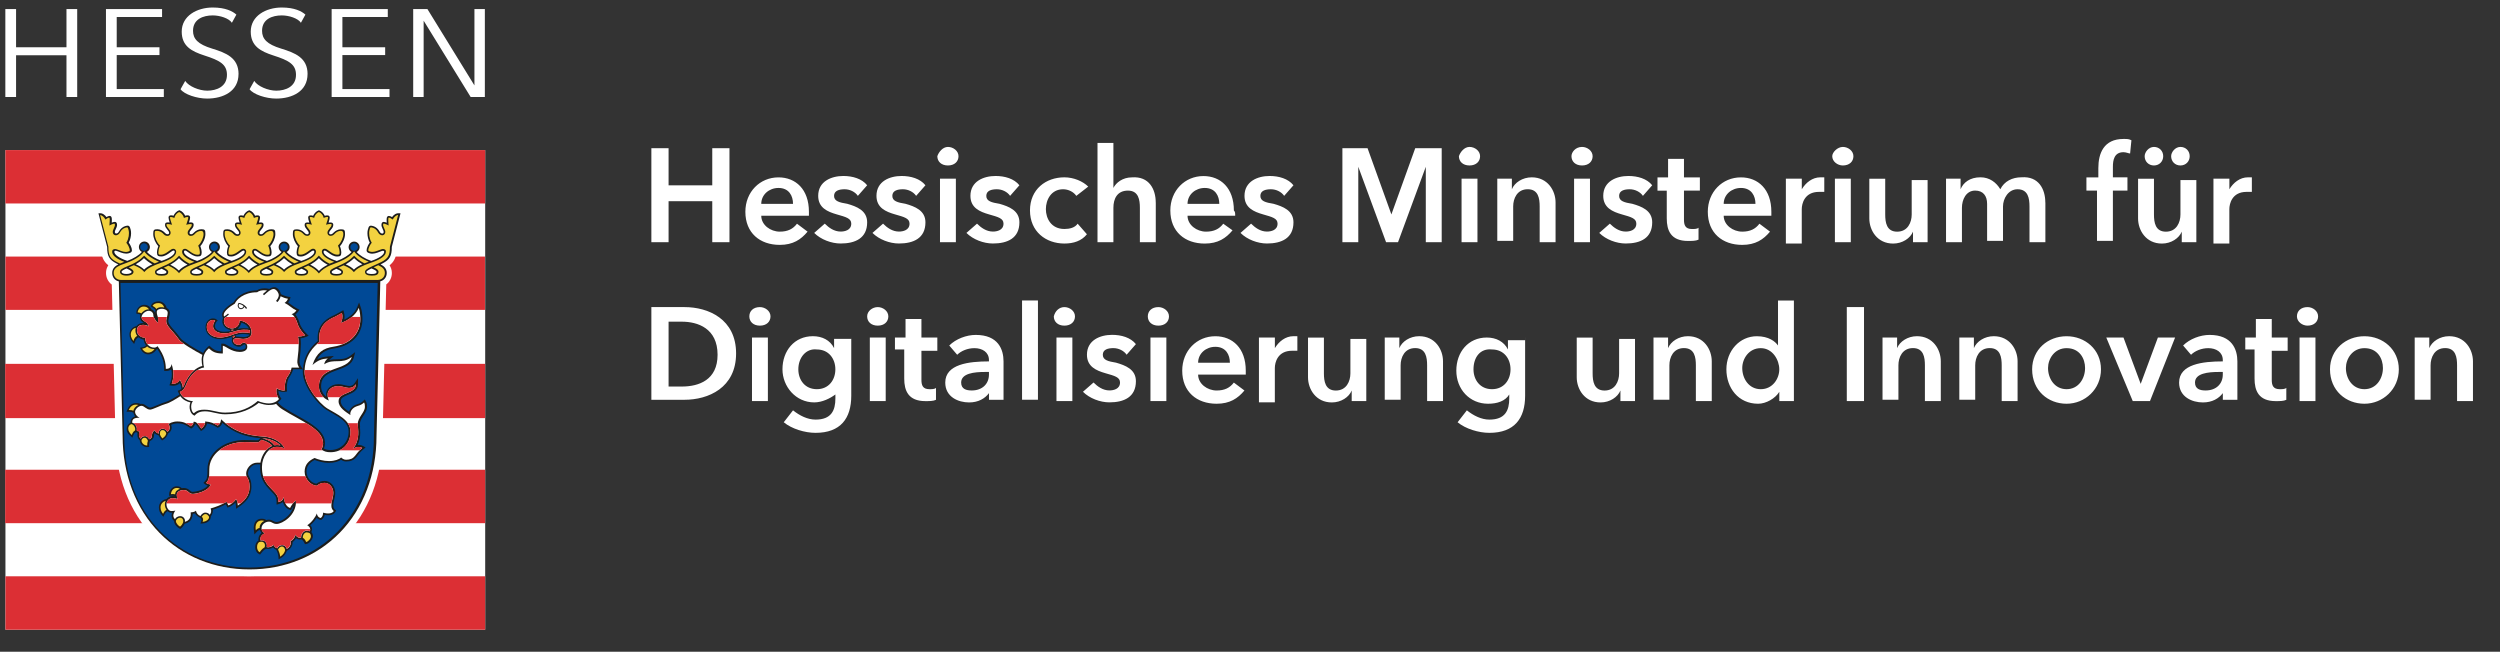 <svg width="234" height="61" viewBox="0 0 234 61" fill="none" xmlns="http://www.w3.org/2000/svg">
<rect x="0" y="0" width="234" height="61" fill="#333333" stroke="none"/>
<g clip-path="url(#clip0_348_1159)">
<path d="M0.51 14.048H45.414V58.943H0.51V14.048Z" fill="white"/>
<path d="M0.507 14.048H45.411V19.045H0.507V14.048ZM0.513 24.015H45.392V29.005H0.513V24.015ZM0.487 34.056H45.411V39.136H0.487V34.056ZM0.487 43.968H45.411V48.97H0.487V43.968ZM0.51 53.941H45.411V58.94H0.51V53.941Z" fill="#DC2F34"/>
<path d="M23.125 19.174C22.87 19.254 22.657 19.425 22.499 19.622C22.241 19.635 22.041 19.735 21.908 19.922C21.811 20.061 21.773 20.21 21.773 20.365C21.773 20.378 21.773 20.387 21.776 20.4C21.573 20.526 21.473 20.729 21.447 20.933C21.382 20.923 21.318 20.916 21.253 20.916C20.337 20.916 20.337 21.633 20.337 21.901C20.337 21.975 20.343 22.053 20.353 22.127C20.249 22.091 20.143 22.069 20.027 22.069C19.91 22.069 19.81 22.091 19.714 22.124C19.723 22.049 19.73 21.972 19.73 21.901C19.73 21.633 19.73 20.916 18.813 20.916C18.745 20.916 18.681 20.923 18.619 20.933C18.594 20.729 18.494 20.526 18.29 20.4V20.365C18.29 20.21 18.255 20.061 18.155 19.922C18.022 19.735 17.822 19.635 17.564 19.622C17.406 19.425 17.19 19.254 16.938 19.174L16.751 19.112L16.564 19.174C16.308 19.254 16.096 19.425 15.937 19.622C15.679 19.635 15.479 19.735 15.347 19.922C15.25 20.061 15.211 20.21 15.211 20.365V20.4C15.008 20.526 14.908 20.729 14.882 20.933C14.817 20.923 14.753 20.916 14.688 20.916C13.772 20.916 13.772 21.633 13.772 21.901C13.772 21.975 13.778 22.053 13.788 22.133C13.681 22.095 13.568 22.072 13.449 22.072C13.139 22.072 12.861 22.214 12.671 22.43C12.723 22.233 12.749 22.03 12.749 21.836C12.749 21.669 12.729 21.507 12.691 21.359C12.639 21.159 12.561 20.858 12.274 20.691C11.996 20.526 11.709 20.6 11.558 20.642C11.493 20.658 11.432 20.681 11.374 20.707C11.312 20.545 11.212 20.419 11.07 20.339C11.022 20.31 10.973 20.29 10.925 20.274C10.889 20.11 10.815 19.964 10.677 19.845C10.505 19.7 10.296 19.654 10.054 19.7C9.831 19.522 9.547 19.4 9.214 19.435L8.501 19.512C8.501 19.512 9.424 23.079 9.456 23.198C9.469 23.97 9.663 24.454 10.137 24.831C9.995 25.046 9.921 25.298 9.924 25.555C9.924 26 10.131 26.39 10.463 26.636L10.809 40.827V40.811C10.809 44.549 12.093 47.921 14.43 50.31C16.712 52.643 19.865 53.928 23.309 53.928C26.753 53.928 29.903 52.643 32.185 50.31C34.518 47.925 35.806 44.549 35.806 40.811V40.827C35.806 40.827 36.139 27.304 36.155 26.623C36.477 26.378 36.678 25.99 36.678 25.555C36.678 25.258 36.59 25.022 36.465 24.831C36.939 24.454 37.129 23.97 37.145 23.198C37.178 23.079 38.101 19.512 38.101 19.512L37.388 19.435C37.055 19.4 36.768 19.522 36.548 19.7C36.306 19.654 36.093 19.703 35.925 19.845C35.787 19.961 35.712 20.11 35.677 20.274C35.629 20.29 35.58 20.31 35.532 20.339C35.393 20.423 35.293 20.545 35.228 20.707C35.17 20.681 35.109 20.658 35.044 20.642C34.893 20.603 34.605 20.526 34.328 20.691C34.041 20.862 33.963 21.162 33.911 21.362C33.873 21.51 33.853 21.675 33.853 21.84C33.853 22.059 33.889 22.285 33.95 22.501C33.76 22.243 33.46 22.075 33.118 22.075C33.005 22.075 32.895 22.098 32.795 22.133C32.804 22.056 32.811 21.982 32.811 21.907C32.811 21.64 32.811 20.923 31.894 20.923C31.827 20.923 31.762 20.929 31.701 20.939C31.675 20.736 31.575 20.532 31.372 20.407C31.372 20.394 31.375 20.381 31.375 20.371C31.375 20.216 31.339 20.068 31.239 19.929C31.107 19.742 30.907 19.642 30.648 19.629C30.49 19.432 30.274 19.261 30.022 19.18L29.835 19.119L29.648 19.18C29.393 19.261 29.18 19.432 29.022 19.629C28.764 19.642 28.564 19.742 28.431 19.929C28.334 20.068 28.296 20.216 28.296 20.371V20.407C28.092 20.532 27.992 20.736 27.966 20.939C27.902 20.929 27.837 20.923 27.773 20.923C26.856 20.923 26.856 21.64 26.856 21.907C26.856 21.982 26.863 22.059 26.872 22.133C26.769 22.098 26.663 22.075 26.549 22.075C26.446 22.075 26.349 22.095 26.256 22.124C26.265 22.049 26.272 21.978 26.272 21.907C26.272 21.64 26.272 20.923 25.355 20.923C25.288 20.923 25.223 20.929 25.162 20.939C25.136 20.736 25.036 20.532 24.832 20.407V20.371C24.832 20.216 24.797 20.068 24.697 19.929C24.565 19.742 24.364 19.642 24.106 19.629C23.948 19.432 23.732 19.261 23.48 19.18L23.293 19.119L23.106 19.18L23.125 19.174Z" fill="white"/>
<path d="M11.851 25.125C12 25.196 12.322 25.354 12.322 25.451C12.322 25.512 12.2 25.645 11.835 25.645C11.519 25.645 11.377 25.548 11.377 25.451C11.377 25.341 11.59 25.238 11.854 25.125M12.745 24.709C12.955 24.589 13.204 24.428 13.475 24.16C13.708 24.39 13.973 24.585 14.262 24.741C13.914 24.896 13.668 25.054 13.491 25.231C13.313 25.051 13.062 24.892 12.7 24.731C12.716 24.725 12.745 24.709 12.745 24.709ZM15.127 25.154C15.302 25.231 15.576 25.364 15.576 25.451C15.576 25.509 15.576 25.645 15.114 25.645C14.653 25.645 14.653 25.509 14.653 25.451C14.653 25.364 14.924 25.241 15.127 25.154ZM16.024 24.728C16.221 24.615 16.502 24.434 16.754 24.166C17.006 24.437 17.287 24.618 17.483 24.728C17.483 24.728 17.516 24.744 17.554 24.767C17.186 24.941 16.922 25.122 16.738 25.328C16.547 25.131 16.279 24.944 15.937 24.776C15.976 24.754 16.024 24.731 16.024 24.731M18.381 25.154C18.581 25.241 18.852 25.364 18.852 25.451C18.852 25.503 18.852 25.645 18.397 25.645C17.942 25.645 17.942 25.503 17.942 25.451C17.942 25.354 18.2 25.235 18.377 25.154M19.317 24.709C19.514 24.596 19.759 24.437 20.046 24.16C20.291 24.392 20.514 24.56 20.776 24.709L20.827 24.738C20.469 24.899 20.217 25.06 20.04 25.244C19.865 25.064 19.617 24.902 19.259 24.744C19.281 24.731 19.32 24.712 19.32 24.712M21.692 25.151C21.876 25.235 22.147 25.36 22.147 25.451C22.147 25.612 21.892 25.645 21.679 25.645C21.466 25.645 21.211 25.612 21.211 25.451C21.211 25.364 21.479 25.244 21.692 25.151ZM22.58 24.728C22.776 24.615 23.057 24.434 23.309 24.166C23.561 24.437 23.842 24.618 24.038 24.728C24.038 24.728 24.064 24.744 24.1 24.76C23.729 24.934 23.461 25.115 23.277 25.322C23.086 25.122 22.825 24.934 22.499 24.77C22.535 24.75 22.58 24.728 22.58 24.728ZM24.926 25.151C25.142 25.244 25.41 25.364 25.41 25.451C25.41 25.515 25.41 25.645 24.945 25.645C24.481 25.645 24.481 25.512 24.481 25.451C24.481 25.354 24.745 25.231 24.926 25.151ZM25.852 24.709C26.052 24.596 26.295 24.437 26.582 24.16C26.827 24.392 27.05 24.56 27.311 24.709C27.311 24.709 27.343 24.725 27.363 24.738C27.011 24.896 26.762 25.054 26.585 25.235C26.407 25.054 26.159 24.896 25.804 24.738C25.823 24.728 25.856 24.709 25.856 24.709M28.228 25.151C28.412 25.235 28.683 25.36 28.683 25.451C28.683 25.58 28.525 25.645 28.215 25.645C27.905 25.645 27.747 25.58 27.747 25.451C27.747 25.364 28.015 25.244 28.228 25.151ZM29.119 24.728C29.316 24.615 29.596 24.434 29.848 24.166C30.1 24.437 30.381 24.618 30.578 24.728C30.578 24.728 30.623 24.754 30.674 24.779C30.319 24.957 30.042 25.154 29.851 25.36C29.658 25.144 29.383 24.944 29.038 24.77C29.073 24.75 29.119 24.725 29.119 24.725M31.484 25.157C31.681 25.244 31.949 25.364 31.949 25.451C31.949 25.499 31.949 25.645 31.497 25.645C31.046 25.645 31.049 25.499 31.049 25.451C31.049 25.364 31.317 25.235 31.488 25.157M32.417 24.709C32.614 24.596 32.856 24.437 33.147 24.16C33.418 24.428 33.666 24.589 33.876 24.709L33.921 24.731C33.556 24.892 33.305 25.054 33.127 25.235C32.953 25.054 32.708 24.899 32.356 24.741C32.382 24.728 32.42 24.705 32.42 24.705M34.77 25.125C35.035 25.238 35.248 25.341 35.248 25.451C35.248 25.509 35.248 25.645 34.789 25.645C34.567 25.645 34.299 25.612 34.299 25.451C34.299 25.354 34.622 25.196 34.77 25.125ZM37.342 19.964C37.078 19.935 36.839 20.113 36.697 20.319C36.626 20.274 36.555 20.242 36.51 20.232C36.452 20.216 36.352 20.19 36.277 20.255C36.216 20.306 36.187 20.396 36.187 20.597C36.187 20.664 36.19 20.748 36.197 20.842C36.142 20.819 36.084 20.803 36.038 20.79C35.964 20.771 35.877 20.755 35.809 20.797C35.751 20.832 35.729 20.89 35.716 20.945C35.671 21.116 35.748 21.281 35.816 21.426C35.874 21.549 35.929 21.665 35.903 21.765C35.897 21.794 35.861 21.891 35.729 21.855C35.609 21.823 35.554 21.726 35.496 21.626L35.477 21.594C35.386 21.436 35.183 21.229 34.919 21.158C34.786 21.123 34.686 21.103 34.602 21.152C34.512 21.207 34.476 21.323 34.431 21.497C34.405 21.6 34.392 21.717 34.392 21.836C34.392 22.13 34.47 22.449 34.609 22.711C34.47 22.898 34.376 23.104 34.344 23.227C34.325 23.305 34.312 23.372 34.312 23.427C34.312 23.585 34.402 23.656 34.625 23.718C34.944 23.802 35.267 23.672 35.525 23.572C35.674 23.514 35.816 23.456 35.887 23.476C35.936 23.488 35.961 23.52 35.961 23.569C35.961 23.843 35.506 24.163 34.748 24.424C34.166 24.215 33.64 23.889 33.382 23.588C33.547 23.501 33.66 23.33 33.66 23.13C33.66 22.846 33.431 22.614 33.147 22.614C33.031 22.614 32.919 22.652 32.829 22.724C32.738 22.795 32.674 22.894 32.647 23.006C32.619 23.118 32.63 23.236 32.677 23.341C32.724 23.446 32.806 23.532 32.908 23.585C32.64 23.889 32.107 24.218 31.523 24.431C30.749 24.169 30.284 23.847 30.284 23.569C30.284 23.543 30.294 23.453 30.393 23.453C30.465 23.453 30.587 23.543 30.72 23.64C30.942 23.805 31.223 24.011 31.552 24.011C31.862 24.011 31.946 23.924 31.946 23.611C31.946 23.485 31.904 23.259 31.82 23.043C32.101 22.736 32.294 22.281 32.294 21.913C32.294 21.546 32.249 21.462 31.907 21.462C31.633 21.462 31.388 21.613 31.259 21.742L31.233 21.768C31.152 21.852 31.075 21.933 30.952 21.933C30.816 21.933 30.807 21.833 30.807 21.8C30.807 21.697 30.891 21.6 30.978 21.494C31.081 21.371 31.194 21.232 31.194 21.055C31.194 20.852 31.062 20.823 30.92 20.823C30.871 20.823 30.813 20.826 30.755 20.832C30.826 20.613 30.861 20.471 30.861 20.377C30.861 20.319 30.849 20.277 30.826 20.242C30.768 20.161 30.668 20.161 30.607 20.161C30.561 20.161 30.481 20.174 30.4 20.2C30.313 19.996 30.113 19.767 29.88 19.693L29.855 19.683L29.829 19.693C29.596 19.767 29.396 19.996 29.309 20.2C29.228 20.174 29.148 20.161 29.099 20.161C29.038 20.161 28.938 20.161 28.88 20.242C28.857 20.277 28.844 20.319 28.844 20.377C28.844 20.471 28.88 20.613 28.951 20.832C28.893 20.826 28.831 20.823 28.786 20.823C28.644 20.823 28.512 20.852 28.512 21.055C28.512 21.232 28.628 21.371 28.728 21.494C28.815 21.597 28.899 21.697 28.899 21.8C28.899 21.833 28.89 21.933 28.754 21.933C28.631 21.933 28.554 21.852 28.473 21.768L28.447 21.742C28.318 21.613 28.073 21.462 27.799 21.462C27.456 21.462 27.411 21.552 27.411 21.913C27.411 22.275 27.605 22.736 27.886 23.043C27.799 23.259 27.76 23.482 27.76 23.611C27.76 23.924 27.844 24.011 28.154 24.011C28.486 24.011 28.764 23.805 28.986 23.64C29.115 23.543 29.238 23.453 29.312 23.453C29.412 23.453 29.422 23.543 29.422 23.569C29.422 23.847 28.964 24.166 28.202 24.424C27.628 24.218 27.095 23.886 26.83 23.585C26.995 23.498 27.108 23.327 27.108 23.127C27.108 22.843 26.879 22.611 26.595 22.611C26.311 22.611 26.081 22.843 26.081 23.127C26.081 23.324 26.195 23.498 26.356 23.585C26.088 23.889 25.562 24.218 24.984 24.424C24.219 24.163 23.761 23.843 23.761 23.566C23.761 23.54 23.767 23.45 23.871 23.45C23.942 23.45 24.064 23.54 24.197 23.637C24.419 23.802 24.7 24.008 25.029 24.008C25.339 24.008 25.423 23.921 25.423 23.608C25.423 23.482 25.381 23.256 25.297 23.04C25.578 22.733 25.772 22.278 25.772 21.91C25.772 21.542 25.727 21.458 25.384 21.458C25.11 21.458 24.865 21.61 24.736 21.739L24.71 21.765C24.629 21.849 24.552 21.93 24.429 21.93C24.294 21.93 24.284 21.829 24.284 21.797C24.284 21.694 24.368 21.597 24.455 21.491C24.558 21.368 24.671 21.229 24.671 21.052C24.671 20.848 24.539 20.819 24.397 20.819C24.348 20.819 24.29 20.823 24.232 20.829C24.303 20.61 24.339 20.468 24.339 20.374C24.339 20.316 24.326 20.274 24.303 20.238C24.245 20.158 24.145 20.158 24.084 20.158C24.038 20.158 23.958 20.171 23.877 20.196C23.79 19.993 23.59 19.764 23.358 19.69L23.332 19.68L23.306 19.69C23.073 19.764 22.87 19.993 22.786 20.196C22.706 20.171 22.625 20.158 22.58 20.158C22.518 20.158 22.418 20.158 22.36 20.238C22.338 20.274 22.325 20.316 22.325 20.374C22.325 20.468 22.36 20.61 22.431 20.829C22.373 20.823 22.312 20.819 22.267 20.819C22.125 20.819 21.989 20.848 21.989 21.052C21.989 21.229 22.105 21.368 22.209 21.491C22.296 21.594 22.38 21.694 22.38 21.797C22.38 21.829 22.37 21.93 22.234 21.93C22.112 21.93 22.034 21.849 21.953 21.765L21.928 21.739C21.799 21.61 21.553 21.458 21.279 21.458C20.937 21.458 20.892 21.549 20.892 21.91C20.892 22.272 21.085 22.733 21.366 23.04C21.279 23.256 21.24 23.479 21.24 23.608C21.24 23.921 21.324 24.008 21.634 24.008C21.966 24.008 22.244 23.802 22.467 23.637C22.596 23.54 22.718 23.45 22.793 23.45C22.893 23.45 22.899 23.54 22.899 23.566C22.899 23.843 22.444 24.163 21.679 24.421C21.105 24.215 20.572 23.882 20.308 23.582C20.472 23.495 20.585 23.324 20.585 23.124C20.585 22.84 20.356 22.607 20.072 22.607C19.788 22.607 19.559 22.84 19.559 23.124C19.559 23.321 19.672 23.495 19.833 23.582C19.565 23.889 19.033 24.218 18.452 24.424C17.68 24.163 17.219 23.84 17.219 23.563C17.219 23.537 17.225 23.447 17.325 23.447C17.396 23.447 17.519 23.537 17.651 23.634C17.874 23.798 18.155 24.005 18.484 24.005C18.794 24.005 18.878 23.918 18.878 23.605C18.878 23.479 18.836 23.253 18.752 23.037C19.033 22.73 19.226 22.275 19.226 21.907C19.226 21.539 19.181 21.455 18.839 21.455C18.565 21.455 18.319 21.607 18.19 21.736L18.164 21.762C18.084 21.846 18.006 21.926 17.884 21.926C17.748 21.926 17.738 21.826 17.738 21.794C17.738 21.691 17.822 21.594 17.909 21.487C18.013 21.365 18.126 21.226 18.126 21.049C18.126 20.845 17.993 20.816 17.851 20.816C17.803 20.816 17.745 20.819 17.687 20.826C17.758 20.606 17.793 20.464 17.793 20.371C17.793 20.313 17.78 20.271 17.758 20.235C17.7 20.154 17.6 20.154 17.538 20.154C17.493 20.154 17.412 20.167 17.332 20.193C17.244 19.99 17.044 19.761 16.812 19.686L16.786 19.677L16.76 19.686C16.528 19.761 16.328 19.99 16.241 20.193C16.16 20.167 16.079 20.154 16.031 20.154C15.97 20.154 15.87 20.154 15.812 20.235C15.786 20.271 15.776 20.313 15.776 20.371C15.776 20.464 15.812 20.606 15.883 20.826C15.821 20.819 15.763 20.816 15.718 20.816C15.576 20.816 15.444 20.845 15.444 21.049C15.444 21.226 15.56 21.365 15.66 21.487C15.747 21.591 15.831 21.691 15.831 21.794C15.831 21.826 15.821 21.926 15.686 21.926C15.563 21.926 15.486 21.846 15.405 21.762L15.379 21.736C15.25 21.607 15.005 21.455 14.73 21.455C14.388 21.455 14.343 21.546 14.343 21.907C14.343 22.268 14.537 22.73 14.817 23.037C14.733 23.253 14.691 23.476 14.691 23.605C14.691 23.918 14.775 24.005 15.085 24.005C15.418 24.005 15.695 23.798 15.921 23.634C16.05 23.537 16.173 23.447 16.244 23.447C16.344 23.447 16.354 23.537 16.354 23.563C16.354 23.84 15.895 24.16 15.127 24.421C14.546 24.208 14.02 23.879 13.752 23.579C13.854 23.525 13.936 23.439 13.983 23.334C14.03 23.229 14.041 23.111 14.014 23C13.986 22.888 13.922 22.788 13.831 22.717C13.741 22.646 13.629 22.607 13.514 22.607C13.229 22.607 13 22.84 13 23.124C13 23.324 13.113 23.498 13.278 23.582C13.02 23.882 12.494 24.208 11.913 24.418C11.151 24.157 10.699 23.84 10.699 23.563C10.699 23.513 10.724 23.482 10.773 23.469C10.844 23.45 10.983 23.508 11.135 23.566C11.393 23.669 11.713 23.795 12.035 23.711C12.174 23.676 12.268 23.637 12.316 23.553C12.339 23.514 12.348 23.472 12.348 23.424C12.348 23.366 12.335 23.301 12.316 23.224C12.284 23.101 12.187 22.895 12.051 22.707C12.19 22.446 12.268 22.127 12.268 21.833C12.268 21.713 12.255 21.597 12.229 21.494C12.184 21.32 12.148 21.203 12.058 21.148C11.974 21.1 11.874 21.119 11.742 21.155C11.477 21.226 11.277 21.433 11.183 21.591L11.164 21.623C11.106 21.723 11.051 21.82 10.931 21.852C10.802 21.888 10.767 21.791 10.757 21.762C10.731 21.662 10.786 21.546 10.844 21.423C10.912 21.278 10.989 21.116 10.944 20.942C10.931 20.887 10.909 20.829 10.848 20.794C10.78 20.755 10.693 20.768 10.618 20.787C10.573 20.8 10.518 20.816 10.46 20.839C10.467 20.745 10.47 20.658 10.47 20.593C10.47 20.393 10.441 20.303 10.38 20.251C10.305 20.187 10.205 20.212 10.147 20.229C10.102 20.242 10.031 20.274 9.96 20.316C9.818 20.106 9.576 19.932 9.314 19.961L9.214 19.971C9.214 19.971 10.024 23.095 10.028 23.114C10.028 23.976 10.221 24.311 10.909 24.663C10.909 24.663 10.993 24.705 11.08 24.744C10.773 24.905 10.502 25.134 10.502 25.548C10.502 25.961 10.757 26.258 11.122 26.338C11.17 28.356 11.477 40.804 11.477 40.807C11.477 44.38 12.7 47.598 14.921 49.867C17.086 52.081 20.085 53.298 23.361 53.298C26.637 53.298 29.635 52.078 31.797 49.867C34.018 47.598 35.241 44.38 35.241 40.804C35.241 40.804 35.567 27.568 35.596 26.332C35.951 26.245 36.2 25.938 36.2 25.544C36.2 25.131 35.929 24.902 35.622 24.741C35.706 24.699 35.793 24.66 35.793 24.66C36.481 24.308 36.671 23.973 36.674 23.111C36.681 23.091 37.488 19.967 37.488 19.967L37.384 19.958L37.342 19.964Z" fill="#1D1D1B"/>
<path d="M31.02 38.629L30.587 38.377C29.68 37.826 28.338 36.076 28.338 34.785C28.338 34.708 28.338 34.63 28.344 34.556H27.447C27.382 34.776 27.266 35.053 27.085 35.289C26.979 35.428 26.846 35.779 26.846 36.247C26.846 36.322 26.85 36.399 26.856 36.48L26.872 36.638L26.721 36.67C26.501 36.719 26.256 36.67 26.056 36.583C26.062 36.822 26.172 37.087 26.259 37.203L26.34 37.309L26.262 37.419C26.191 37.513 26.104 37.596 26.001 37.664C26.191 37.871 26.378 38.035 26.543 38.145C26.972 38.426 27.427 38.681 27.87 38.929C29.18 39.665 30.419 40.362 30.419 41.473C30.419 41.67 30.381 41.837 30.31 41.976C30.484 42.08 30.665 42.121 30.933 42.121C31.917 42.121 32.633 41.395 32.633 40.395C32.633 39.539 31.81 39.075 31.016 38.629M23.296 30.735C23.257 30.648 23.174 30.538 23.099 30.47C22.935 30.315 22.731 30.234 22.586 30.202C22.56 30.338 22.496 30.489 22.383 30.619C22.328 30.683 22.283 30.754 22.241 30.786C22.415 30.744 22.605 30.715 22.806 30.715C22.97 30.715 23.148 30.725 23.296 30.738" fill="#004996"/>
<path d="M33.689 39.975C33.702 40.124 33.718 40.304 33.718 40.501C33.718 40.847 33.666 41.247 33.469 41.654C33.653 41.634 33.834 41.666 33.995 41.757L34.221 41.883L34.021 42.047C33.763 42.26 33.624 42.441 33.476 42.632L33.36 42.78C33.127 43.067 32.83 43.196 32.395 43.196C32.233 43.196 32.072 43.138 31.93 43.035C31.662 43.212 31.246 43.322 30.797 43.322C30.213 43.322 29.703 43.151 29.451 43.051C28.938 43.309 28.686 43.668 28.686 44.142C28.686 44.697 29.145 45.236 29.625 45.275C29.813 45.114 30.087 45.014 30.377 45.014C30.929 45.014 31.378 45.504 31.378 46.111C31.378 46.372 31.329 46.566 31.284 46.75C31.239 46.934 31.194 47.108 31.194 47.363C31.194 47.537 31.307 47.65 31.352 47.689L31.465 47.786L31.391 47.915C31.233 48.189 30.852 48.286 30.393 48.193C30.355 48.38 30.277 48.496 30.129 48.619L30.064 48.673L29.984 48.657C29.845 48.628 29.729 48.561 29.642 48.461C29.493 48.703 29.28 48.964 29.041 49.161C29.145 49.271 29.206 49.397 29.206 49.532C29.206 49.626 29.183 49.722 29.141 49.8C29.241 49.916 29.29 50.045 29.29 50.178C29.29 50.5 28.912 50.901 28.664 50.92L28.541 50.93L28.492 50.823C28.383 50.607 28.279 50.513 28.202 50.478C28.073 50.52 27.899 50.517 27.708 50.378C27.631 50.52 27.515 50.652 27.382 50.736C27.382 50.755 27.389 50.775 27.389 50.794C27.389 50.91 27.356 51.033 27.292 51.152C27.201 51.323 27.053 51.475 26.853 51.543C26.759 51.811 26.585 52.072 26.317 52.221L26.078 52.353L26.059 52.079C26.046 51.924 25.994 51.707 25.865 51.469C25.749 51.423 25.633 51.336 25.559 51.246C25.362 51.362 25.149 51.404 24.904 51.368C24.771 51.42 24.626 51.54 24.432 51.791L24.342 51.911L24.21 51.84C24.022 51.736 23.89 51.488 23.89 51.236C23.89 50.949 23.974 50.73 24.197 50.604C24.19 50.575 24.187 50.51 24.187 50.491C24.187 50.242 24.284 50.045 24.481 49.887C24.406 49.803 24.352 49.706 24.323 49.603C24.223 49.626 24.139 49.674 24.067 49.748L23.813 50.019L23.764 49.651C23.716 49.274 23.78 48.971 23.948 48.777C24.077 48.628 24.264 48.551 24.487 48.551C24.71 48.551 24.836 48.615 24.92 48.677C24.997 48.654 25.081 48.641 25.159 48.641C25.355 48.641 25.475 48.709 25.572 48.764C25.665 48.816 25.739 48.858 25.901 48.858C26.104 48.858 26.591 48.661 26.992 48.238C27.185 48.035 27.402 47.728 27.489 47.321C27.431 47.405 27.369 47.502 27.305 47.625L27.237 47.754L27.098 47.709C26.808 47.618 26.585 47.347 26.475 46.989C26.388 47.063 26.272 47.124 26.111 47.169L25.888 47.234V46.998C25.888 46.511 25.807 46.427 25.368 45.969L25.162 45.753C24.484 45.033 24.345 44.429 24.345 43.693C24.345 43.619 24.348 43.542 24.358 43.464C24.258 43.461 24.164 43.458 24.087 43.458C23.548 43.458 23.215 43.952 23.215 44.307C23.215 44.446 23.254 44.52 23.316 44.633C23.412 44.81 23.532 45.03 23.532 45.543C23.532 46.508 22.938 47.05 22.354 47.45L22.099 47.625L22.079 47.305C22.076 47.212 22.066 47.119 22.05 47.028C21.873 47.215 21.653 47.373 21.44 47.457L21.295 47.515C21.295 47.515 21.179 47.286 21.134 47.199C20.756 47.415 20.246 47.605 19.923 47.702C19.923 47.728 19.93 47.754 19.93 47.779C19.93 48.018 19.807 48.231 19.73 48.338V48.357C19.73 48.732 19.375 48.961 19.023 48.99L18.765 49.012L18.842 48.761C18.904 48.561 18.726 48.454 18.726 48.454C18.542 48.377 18.342 48.228 18.252 48.047C18.184 48.073 18.11 48.093 18.035 48.102C18.032 48.409 17.925 48.606 17.829 48.722C17.7 48.874 17.503 48.977 17.293 49.012C17.209 49.18 17.109 49.322 16.967 49.438L16.877 49.513L16.773 49.458C16.573 49.351 16.305 49.067 16.296 48.793V48.757C16.196 48.686 16.115 48.564 16.083 48.444C16.067 48.389 16.06 48.335 16.06 48.273C16.06 48.183 16.079 48.089 16.108 47.992H16.041C15.902 47.992 15.779 47.934 15.682 47.841C15.579 47.912 15.473 48.009 15.408 48.135L15.289 48.37L15.118 48.17C15.001 48.035 14.872 47.834 14.872 47.499C14.872 47.089 15.163 46.773 15.586 46.711C15.731 46.537 15.947 46.43 16.15 46.43C16.231 46.43 16.308 46.437 16.38 46.45V46.44C16.279 46.401 16.16 46.385 16.018 46.395L15.821 46.408L15.834 46.208C15.854 45.882 16.154 45.517 16.525 45.517C16.773 45.517 16.896 45.585 17.012 45.691C17.073 45.682 17.138 45.675 17.199 45.675C17.493 45.675 17.645 45.804 17.767 45.907C17.864 45.991 17.922 46.04 18.048 46.04C18.306 46.04 19.113 45.862 19.455 45.459C19.359 45.427 19.265 45.381 19.191 45.323L19.039 45.204L19.171 45.062C19.378 44.836 19.42 44.72 19.42 43.894C19.42 43.171 19.778 42.493 20.427 41.983C21.079 41.47 21.957 41.186 22.902 41.186L23.49 41.199L24.116 41.212C24.116 41.212 24.216 41.205 24.381 41.015C23.077 40.902 21.944 40.582 20.814 39.581C20.746 39.772 20.627 39.917 20.462 39.998L20.375 40.04L20.295 39.988C20.017 39.817 19.781 39.691 19.381 39.636C19.323 39.911 19.116 40.169 18.942 40.266L18.807 40.343L18.636 40.108C18.506 39.927 18.384 39.756 18.271 39.685C18.219 39.83 18.126 39.959 17.99 40.05L17.893 40.114L17.725 40.004C17.383 39.785 17.135 39.623 16.615 39.623C16.37 39.623 16.147 39.698 16.015 39.759C16.05 39.84 16.063 39.927 16.067 40.027V40.04C16.067 40.217 15.963 40.382 15.873 40.472C15.841 40.505 15.773 40.553 15.731 40.572C15.673 40.74 15.589 40.956 15.302 41.144L15.172 41.228L15.072 41.108C14.966 40.982 14.901 40.869 14.85 40.753C14.73 40.727 14.566 40.643 14.472 40.537C14.437 40.598 14.408 40.685 14.408 40.811C14.408 41.021 14.214 41.218 14.02 41.286C13.972 41.441 13.946 41.573 13.952 41.66L13.962 41.834L13.791 41.847C13.627 41.86 13.449 41.792 13.307 41.67C13.175 41.554 13.094 41.402 13.084 41.25V41.202C12.936 41.099 12.858 40.918 12.858 40.676C12.858 40.624 12.861 40.569 12.871 40.508C12.842 40.498 12.813 40.489 12.784 40.472C12.771 40.463 12.752 40.453 12.736 40.44C12.626 40.492 12.542 40.589 12.484 40.734L12.39 40.973L12.187 40.785C12.055 40.663 11.854 40.479 11.854 40.143C11.854 39.898 11.984 39.691 12.213 39.562V39.517C12.213 39.417 12.239 39.307 12.31 39.207C12.384 39.097 12.5 39.023 12.649 38.978C12.571 38.878 12.51 38.758 12.494 38.626C12.374 38.568 12.245 38.536 12.103 38.536H11.842L11.942 38.291C12.048 38.032 12.313 37.729 12.713 37.729C12.794 37.729 12.975 37.729 13.155 37.81C13.194 37.803 13.233 37.797 13.271 37.797C13.439 37.797 13.575 37.894 13.704 37.987C13.827 38.074 13.94 38.158 14.072 38.158C14.159 38.158 14.517 38.007 14.756 37.907C15.027 37.794 15.308 37.674 15.495 37.626C15.737 37.564 16.205 37.316 16.793 36.935C16.757 36.874 16.725 36.812 16.699 36.745L16.631 36.58L16.793 36.512C16.87 36.48 16.931 36.444 16.983 36.406C16.977 36.264 16.944 36.08 16.838 35.87C16.638 36.054 16.325 36.141 16.067 36.099L15.857 36.067L15.931 35.863C16.031 35.589 16.083 35.321 16.083 35.05C16.083 34.895 16.063 34.737 16.031 34.572C15.86 34.714 15.644 34.718 15.547 34.718H15.369V34.54C15.363 34.059 15.276 33.462 14.724 32.662C14.708 32.671 14.688 32.678 14.669 32.684C14.501 32.968 14.188 33.168 13.891 33.168C13.562 33.168 13.329 32.962 13.223 32.768L13.107 32.555L13.342 32.507C13.488 32.478 13.597 32.407 13.675 32.333C13.546 32.168 13.465 31.974 13.446 31.784C13.249 31.742 13.088 31.668 12.965 31.568C12.823 31.645 12.72 31.761 12.661 31.919L12.555 32.197L12.364 31.971C12.248 31.835 12.119 31.635 12.119 31.3C12.119 30.912 12.387 30.602 12.784 30.519C12.916 30.325 13.152 30.235 13.384 30.235C13.413 30.235 13.443 30.235 13.472 30.238C13.307 30.134 13.104 29.986 13.104 29.679C13.104 29.602 13.123 29.524 13.155 29.453C13.088 29.418 13.007 29.392 12.916 29.379L12.765 29.357V29.198C12.771 28.931 13.075 28.53 13.488 28.53C13.794 28.53 14.04 28.682 14.165 28.953C14.246 28.982 14.32 29.027 14.382 29.086C14.456 29.157 14.508 29.247 14.533 29.347C14.527 29.308 14.524 29.27 14.524 29.228V29.182C14.524 29.131 14.537 29.086 14.556 29.04C14.488 28.953 14.388 28.85 14.246 28.76L14.101 28.669L14.182 28.521C14.295 28.321 14.543 28.204 14.866 28.204C15.23 28.204 15.531 28.514 15.598 28.824C15.766 28.911 15.895 29.06 15.895 29.276C15.895 29.441 15.85 29.605 15.812 29.75C15.783 29.86 15.753 29.963 15.753 30.038C15.75 30.283 15.95 30.512 16.254 30.861C16.441 31.074 16.673 31.342 16.919 31.68C17.096 31.926 18.206 32.626 19.016 33.039C19.136 32.788 19.317 32.578 19.478 32.449L19.594 32.355L19.704 32.455C19.959 32.688 20.156 32.859 20.714 32.888V32.168H20.892C21.021 32.168 21.156 32.245 21.34 32.355C21.621 32.52 22.008 32.746 22.483 32.746C22.677 32.746 23.006 32.684 23.006 32.455C23.006 32.261 22.919 32.239 22.854 32.239C22.773 32.239 22.641 32.455 22.37 32.455C22.015 32.455 21.695 32.197 21.695 31.884C21.695 31.826 21.708 31.771 21.728 31.726C21.695 31.645 21.689 31.593 21.708 31.519C21.405 31.626 20.979 31.745 20.624 31.745C19.956 31.745 19.239 31.39 19.239 30.609C19.239 30.083 19.601 29.802 19.943 29.802C20.069 29.802 20.182 29.838 20.265 29.905L20.382 30.002L20.285 30.083C20.169 30.225 20.117 30.386 20.117 30.538C20.117 30.787 20.395 31.054 21.008 31.054C21.16 31.054 21.373 31.029 21.569 30.99C21.547 30.954 21.534 30.919 21.524 30.883C21.495 30.88 21.466 30.874 21.44 30.864C21.079 30.735 20.814 30.431 20.814 30.086C20.814 29.992 20.83 29.873 20.879 29.757C20.879 29.757 20.788 29.683 20.788 29.457C20.788 28.985 21.566 28.476 21.873 28.292C22.05 27.94 22.706 27.201 24.038 27.178C24.287 27.01 24.578 26.988 24.803 26.988C24.916 26.988 25.055 27.001 25.207 27.043C25.375 26.933 25.543 26.878 25.701 26.878C25.891 26.878 26.217 27.127 26.288 27.527C26.446 27.623 26.801 27.749 26.995 27.778L27.195 27.804L27.143 28.001C27.114 28.111 27.05 28.221 26.966 28.314C27.092 28.392 27.201 28.472 27.305 28.553C27.469 28.676 27.624 28.792 27.84 28.895L28.034 28.985L27.912 29.16C27.821 29.289 27.734 29.376 27.644 29.441C27.873 29.705 28.012 30.128 28.057 30.28C28.16 30.632 28.499 31.051 28.699 31.245L28.893 31.429L28.647 31.535C28.496 31.6 28.331 31.645 28.125 31.668C28.15 31.806 28.163 31.977 28.163 32.191C28.163 32.581 28.121 33.091 28.041 33.717C28.034 33.756 28.034 33.795 28.034 33.833C28.034 34.04 28.108 34.201 28.179 34.308L28.36 34.582C28.438 33.114 29.248 32.349 29.745 31.916C29.735 31.813 29.729 31.71 29.729 31.616C29.729 30.202 30.816 29.712 31.249 29.515L31.297 29.492C31.407 29.444 31.568 29.35 31.71 29.27L32.14 29.031L32.198 29.247C32.236 29.386 32.249 29.515 32.249 29.637C32.249 29.741 32.236 29.831 32.217 29.918C32.711 29.686 33.218 29.292 33.434 28.747L33.608 28.305L33.763 28.753C33.879 29.086 33.925 29.405 33.925 29.889C33.925 31.016 33.218 32.326 31.239 32.623C30.487 32.736 30.006 33.046 29.68 33.643C30.009 33.459 30.326 33.394 30.697 33.362L31.255 33.317L30.823 33.675C30.823 33.675 30.8 33.698 30.787 33.707C31.055 33.633 31.313 33.63 31.562 33.627C31.982 33.62 32.379 33.617 32.843 33.262L33.243 32.959L33.121 33.449C32.947 34.143 32.262 34.388 31.597 34.627C30.803 34.911 30.055 35.179 30.055 36.147C30.055 36.548 30.235 36.906 30.532 37.135C30.523 37.041 30.523 36.951 30.523 36.861C30.523 36.548 30.861 35.96 31.675 35.96C31.894 35.96 32.107 36.012 32.298 36.06C32.446 36.096 32.588 36.131 32.698 36.131C32.917 36.131 33.059 36.054 33.192 35.863L33.511 35.392V35.964C33.511 36.561 32.992 36.777 32.575 36.951C32.153 37.125 31.894 37.248 31.894 37.551C31.894 37.968 32.298 38.281 32.669 38.533C32.753 38.245 33.001 38.007 33.276 37.894L33.508 37.813C33.666 37.764 33.795 37.726 33.979 37.545L34.144 37.384L34.254 37.587C34.347 37.758 34.354 37.913 34.354 38.084C34.354 38.394 34.179 38.658 34.015 38.913C33.847 39.172 33.686 39.417 33.686 39.704C33.686 39.778 33.695 39.872 33.705 39.982M11.274 26.481L11.625 40.84C11.625 48.215 16.76 53.124 23.312 53.124C29.864 53.124 34.999 48.215 34.999 40.84L35.351 26.481H11.274Z" fill="#004996"/>
<path d="M22.144 31.506C22.431 31.506 22.544 31.551 22.767 31.551C22.922 31.551 23.241 31.542 23.348 31.322C23.154 31.284 22.944 31.264 22.718 31.264C22.434 31.264 22.218 31.326 22.024 31.387C22.037 31.442 22.076 31.48 22.105 31.506H22.144Z" fill="#004996"/>
<path d="M33.024 42.015C33.757 41.121 33.486 40.149 33.486 39.701C33.486 39.045 34.154 38.619 34.154 38.08C34.154 37.932 34.15 37.803 34.076 37.667C33.773 37.964 33.589 37.938 33.318 38.055C33.011 38.184 32.724 38.5 32.798 38.852C32.369 38.552 31.691 38.168 31.691 37.551C31.691 36.663 33.308 36.909 33.308 35.966C33.147 36.202 32.953 36.312 32.669 36.312C32.385 36.312 32.017 36.141 31.646 36.141C30.952 36.141 30.671 36.625 30.671 36.864C30.671 37.102 30.674 37.296 30.787 37.493C30.511 37.394 30.273 37.212 30.105 36.971C29.937 36.73 29.849 36.444 29.851 36.15C29.851 34.191 32.585 34.769 32.924 33.41C31.959 34.146 31.239 33.507 30.345 34.098C30.39 33.865 30.477 33.717 30.687 33.546C30.122 33.591 29.742 33.72 29.248 34.165C29.622 33 30.271 32.59 31.191 32.455C32.917 32.197 33.728 31.096 33.728 29.895C33.728 29.447 33.689 29.14 33.576 28.817C33.298 29.527 32.569 30.018 31.901 30.234C32.02 30.008 32.111 29.682 32.004 29.298C31.865 29.369 31.536 29.569 31.346 29.657C30.939 29.844 29.687 30.338 29.906 31.993C29.387 32.442 28.509 33.21 28.509 34.814C28.509 36.044 29.813 37.732 30.674 38.255C31.533 38.778 32.811 39.284 32.811 40.424C32.811 41.563 32.011 42.328 30.933 42.328C30.571 42.328 30.332 42.263 30.064 42.053C30.18 41.934 30.242 41.737 30.242 41.502C30.242 40.153 28.192 39.42 26.443 38.322C26.211 38.177 26.04 38.029 25.843 37.796C25.681 37.887 25.372 37.906 25.12 37.906C24.904 37.906 24.561 37.835 24.213 37.712C23.554 38.248 22.535 38.778 21.092 38.778C20.333 38.778 19.843 38.5 19.171 38.5C18.832 38.5 18.461 38.587 18.216 38.907C17.826 38.784 17.622 38.174 17.826 37.667C17.467 37.59 17.141 37.432 16.88 37.08C16.489 37.332 15.902 37.706 15.518 37.803C15.134 37.9 14.275 38.342 14.053 38.342C13.707 38.342 13.497 37.984 13.249 37.984C12.955 37.984 12.642 38.329 12.642 38.535C12.642 38.784 12.855 39.01 13.065 39.104C12.529 39.087 12.355 39.246 12.377 39.572C12.681 39.62 12.871 40.02 12.797 40.269C12.82 40.333 12.936 40.395 13.062 40.359C13.023 40.52 12.929 40.863 13.178 41.059C13.275 40.882 13.4 40.821 13.581 40.821C13.762 40.821 13.92 40.992 13.965 41.114C14.085 41.089 14.22 40.972 14.22 40.817C14.22 40.504 14.379 40.291 14.514 40.285C14.556 40.478 14.727 40.54 14.863 40.585C14.84 40.243 15.072 40.133 15.224 40.133C15.463 40.133 15.566 40.236 15.657 40.411C15.795 40.356 15.883 40.204 15.879 40.033C15.873 39.862 15.844 39.791 15.75 39.71C15.824 39.63 16.192 39.449 16.602 39.449C17.209 39.449 17.487 39.652 17.877 39.904C17.997 39.823 18.11 39.684 18.126 39.475C18.393 39.446 18.59 39.768 18.842 40.114C18.997 40.027 19.242 39.72 19.204 39.446C19.743 39.484 20.03 39.633 20.372 39.839C20.598 39.73 20.679 39.471 20.692 39.242C21.918 40.427 23.109 40.759 24.658 40.863C25.836 40.94 26.524 41.624 26.624 41.97C26.44 41.873 26.207 41.828 25.914 41.828C25.142 41.828 24.519 42.76 24.519 43.7C24.519 44.364 24.626 44.936 25.288 45.636C25.901 46.288 26.062 46.369 26.062 47.005C26.401 46.908 26.491 46.743 26.582 46.527C26.588 47.017 26.814 47.44 27.15 47.547C27.331 47.202 27.489 46.995 27.705 46.859C27.766 48.257 26.391 49.041 25.901 49.041C25.507 49.041 25.478 48.825 25.162 48.825C24.845 48.825 24.477 49.083 24.477 49.448C24.477 49.67 24.623 49.829 24.778 49.919C24.4 50.116 24.355 50.313 24.384 50.587C24.852 50.494 25.046 50.929 24.962 51.213C25.252 51.275 25.462 51.142 25.614 51.007C25.659 51.149 25.791 51.281 25.952 51.323C26.052 51.152 26.211 51.026 26.401 51.026C26.591 51.026 26.753 51.1 26.837 51.365C27.056 51.32 27.314 50.92 27.185 50.648C27.408 50.59 27.628 50.277 27.64 50.064C27.789 50.255 27.983 50.403 28.189 50.306C28.17 49.942 28.483 49.674 28.689 49.674C28.812 49.674 28.912 49.69 28.99 49.732C29.015 49.683 29.038 49.616 29.038 49.541C29.038 49.37 28.89 49.235 28.757 49.164C29.157 48.909 29.541 48.392 29.654 48.057C29.687 48.276 29.8 48.444 30.019 48.489C30.171 48.363 30.226 48.26 30.245 47.983C30.661 48.115 31.091 48.086 31.239 47.834C31.129 47.74 31.017 47.579 31.017 47.369C31.017 46.827 31.2 46.611 31.2 46.12C31.2 45.63 30.839 45.2 30.377 45.2C30.074 45.2 29.813 45.32 29.68 45.468C29.106 45.468 28.512 44.842 28.512 44.151C28.512 43.461 28.935 43.102 29.445 42.867C29.755 43.002 30.264 43.157 30.797 43.157C31.329 43.157 31.743 43.002 31.933 42.822C32.007 42.896 32.169 43.032 32.391 43.032C32.779 43.032 33.027 42.922 33.218 42.683C33.411 42.444 33.563 42.209 33.902 41.928C33.634 41.779 33.302 41.821 33.024 42.028" fill="white"/>
<path d="M17.422 35.634C17.735 35.024 18.303 34.398 18.942 34.25C18.907 34.072 18.874 33.946 18.874 33.636C18.874 33.517 18.91 33.323 18.945 33.214C18.193 32.826 16.983 32.103 16.754 31.784C16.102 30.87 15.55 30.528 15.556 30.035C15.56 29.828 15.698 29.538 15.698 29.276C15.698 29.015 15.376 28.898 15.172 28.898C14.937 28.898 14.688 28.969 14.675 29.186C14.666 29.402 14.753 29.592 14.782 29.705C14.824 29.854 14.801 30.067 14.775 30.231C14.559 29.999 14.353 29.731 14.353 29.495C14.353 29.26 14.14 29.076 13.891 29.089C13.646 29.099 13.252 29.392 13.252 29.676C13.252 29.922 13.439 30.018 13.61 30.128C13.723 30.199 13.846 30.286 13.917 30.548C13.726 30.441 13.585 30.406 13.359 30.406C13.133 30.406 12.823 30.512 12.823 30.899C12.823 31.387 13.188 31.574 13.594 31.629C13.562 31.987 13.878 32.539 14.44 32.539C14.562 32.539 14.685 32.478 14.74 32.397C15.418 33.307 15.518 33.992 15.521 34.527C15.776 34.527 16.008 34.459 16.057 34.072C16.308 34.795 16.273 35.366 16.073 35.912C16.341 35.957 16.731 35.828 16.828 35.534C17.08 35.951 17.099 36.083 17.106 36.286C17.267 36.064 17.254 35.941 17.412 35.628M26.253 41.702C25.888 41.276 25.126 41.047 24.581 41.024L24.574 41.031C25.23 41.189 25.501 41.434 25.681 41.679C25.943 41.638 26.166 41.663 26.249 41.702M24.465 41.166C24.352 41.295 24.226 41.402 24.11 41.402C23.638 41.402 23.332 41.379 22.896 41.379C20.992 41.379 19.591 42.557 19.591 43.91C19.591 44.733 19.555 44.917 19.297 45.197C19.41 45.288 19.588 45.343 19.736 45.34C19.481 46.011 18.323 46.23 18.045 46.23C17.651 46.23 17.642 45.866 17.196 45.866C16.909 45.866 16.544 45.998 16.544 46.324C16.544 46.472 16.58 46.637 16.638 46.731C16.476 46.64 16.296 46.621 16.147 46.621C15.879 46.621 15.582 46.866 15.582 47.202C15.582 47.515 15.789 47.834 16.037 47.834C16.183 47.834 16.296 47.825 16.415 47.792C16.192 48.096 16.144 48.373 16.38 48.596C16.428 48.486 16.583 48.312 16.89 48.312C17.115 48.312 17.361 48.525 17.306 48.841C17.558 48.78 17.916 48.58 17.848 47.954C18.045 47.954 18.255 47.899 18.339 47.802C18.384 48.005 18.51 48.209 18.758 48.302C18.826 48.176 19.003 47.98 19.217 47.98C19.449 47.98 19.559 48.083 19.627 48.19C19.746 48.025 19.82 47.886 19.717 47.589C20.059 47.505 20.805 47.234 21.201 46.963L21.379 47.308C21.663 47.199 21.937 46.953 22.092 46.715C22.231 46.902 22.241 47.086 22.257 47.321C22.812 46.94 23.358 46.443 23.358 45.562C23.358 44.755 23.041 44.765 23.041 44.329C23.041 43.894 23.441 43.303 24.087 43.303C24.232 43.303 24.297 43.303 24.374 43.309C24.481 42.596 24.949 41.928 25.481 41.738C25.268 41.473 24.907 41.282 24.468 41.173M21.644 30.867C21.653 30.896 21.673 30.938 21.686 30.954L21.831 30.916C21.831 30.903 21.834 30.87 21.834 30.851C21.766 30.874 21.698 30.87 21.644 30.867ZM21.805 31.626C21.844 31.571 21.895 31.542 21.979 31.526C21.955 31.494 21.936 31.458 21.924 31.419L21.802 31.464C21.792 31.503 21.779 31.552 21.808 31.629" fill="white"/>
<path d="M23.025 28.912C23.025 28.912 22.951 28.786 22.873 28.715C22.841 28.808 22.706 28.941 22.567 28.941C22.37 28.941 22.247 28.766 22.247 28.605C22.247 28.531 22.283 28.415 22.341 28.35C22.573 28.373 22.886 28.498 23.128 28.834L23.025 28.915M27.84 33.695C28.015 32.359 27.976 31.739 27.879 31.51C28.134 31.497 28.354 31.461 28.554 31.374C28.334 31.161 27.976 30.719 27.863 30.332C27.77 30.012 27.553 29.506 27.289 29.405C27.463 29.351 27.592 29.273 27.744 29.057C27.289 28.844 27.095 28.576 26.637 28.347C26.782 28.263 26.908 28.114 26.95 27.959C26.714 27.927 26.485 27.84 26.262 27.73C26.224 27.905 26.162 28.066 25.969 28.276L25.836 28.166C25.956 28.03 26.094 27.817 26.094 27.643C26.094 27.404 25.901 27.169 25.765 27.095C25.62 27.011 25.491 27.027 25.184 27.23C25.081 27.301 24.842 27.517 24.707 27.634L24.61 27.521C24.742 27.392 24.913 27.259 24.994 27.188C24.907 27.172 24.832 27.166 24.774 27.166C24.516 27.166 24.264 27.201 24.064 27.356C22.78 27.356 22.118 28.076 21.979 28.418C21.485 28.705 20.94 29.144 20.94 29.457C20.94 29.541 20.953 29.593 20.969 29.631C21.101 29.564 21.23 29.451 21.347 29.351L21.424 29.438C21.327 29.538 21.121 29.696 21.037 29.751C20.972 29.835 20.956 29.97 20.956 30.09C20.956 30.442 21.324 30.742 21.708 30.742C22.254 30.742 22.444 30.245 22.415 30.015C22.712 29.993 23.548 30.287 23.548 31.135C23.548 31.665 22.96 31.723 22.754 31.723C22.547 31.723 22.392 31.662 22.166 31.662C21.941 31.662 21.834 31.742 21.834 31.894C21.834 32.097 22.073 32.284 22.338 32.284C22.602 32.284 22.612 32.075 22.819 32.075C22.938 32.075 23.145 32.136 23.145 32.472C23.145 32.807 22.796 32.94 22.447 32.94C21.644 32.94 21.088 32.362 20.856 32.362V33.088C20.111 33.088 19.862 32.885 19.552 32.604C19.297 32.807 19.016 33.204 19.016 33.65C19.016 33.959 19.042 34.215 19.107 34.392C18.471 34.482 17.813 35.096 17.5 35.815C17.299 36.274 17.244 36.516 16.835 36.69C16.933 36.936 17.102 37.148 17.319 37.301C17.536 37.453 17.793 37.539 18.058 37.548C17.751 37.891 17.929 38.639 18.155 38.672C18.452 38.404 18.765 38.346 19.104 38.346C19.888 38.346 20.311 38.62 21.069 38.62C22.515 38.62 23.435 38.136 24.132 37.529C24.452 37.681 24.916 37.762 25.133 37.762C25.559 37.762 25.923 37.603 26.111 37.348C25.962 37.158 25.785 36.687 25.91 36.341C26.088 36.483 26.417 36.587 26.669 36.532C26.614 35.948 26.762 35.438 26.934 35.215C27.131 34.957 27.253 34.628 27.298 34.408H28.008C27.905 34.253 27.795 34.014 27.837 33.705" fill="white"/>
<path d="M22.373 28.469L22.338 28.614C22.338 28.727 22.418 28.85 22.567 28.85C22.683 28.85 22.78 28.727 22.802 28.66C22.722 28.573 22.547 28.469 22.38 28.453C22.351 28.492 22.334 28.56 22.334 28.614M23.37 30.893C23.254 30.877 23.119 30.864 22.802 30.864C22.412 30.864 22.057 30.987 21.786 31.064C21.515 31.142 21.363 31.203 20.982 31.203C20.233 31.203 19.943 30.835 19.943 30.535C19.943 30.341 20.011 30.183 20.143 30.022C20.081 29.973 19.998 29.951 19.914 29.951C19.655 29.951 19.359 30.17 19.359 30.606C19.359 31.28 19.982 31.593 20.595 31.593C21.156 31.593 21.692 31.358 21.931 31.274C22.17 31.19 22.505 31.113 22.712 31.113C23.086 31.113 23.222 31.138 23.39 31.18C23.393 31.164 23.396 31.129 23.396 31.1C23.396 31.009 23.383 30.948 23.37 30.893Z" fill="white"/>
<path d="M15.063 28.756C15.189 28.756 15.289 28.763 15.379 28.789C15.279 28.527 15.108 28.369 14.814 28.369C14.521 28.369 14.369 28.482 14.278 28.624C14.462 28.724 14.556 28.802 14.63 28.924C14.75 28.805 14.914 28.756 15.059 28.756M13.946 28.957C13.833 28.769 13.662 28.695 13.446 28.695C13.12 28.695 12.92 28.97 12.887 29.237C13.039 29.244 13.133 29.276 13.229 29.334C13.352 29.17 13.626 28.937 13.949 28.957M12.713 30.686C12.464 30.735 12.242 30.983 12.242 31.313C12.242 31.581 12.387 31.79 12.494 31.916C12.555 31.661 12.703 31.503 12.842 31.442C12.762 31.335 12.708 31.212 12.685 31.08C12.662 30.949 12.67 30.814 12.71 30.686M13.775 32.426C13.659 32.523 13.594 32.584 13.307 32.642C13.368 32.755 13.581 33.007 13.862 33.007C14.075 33.007 14.317 32.894 14.462 32.675C14.088 32.678 13.911 32.546 13.772 32.423M12.287 39.695C12.097 39.762 12.003 39.937 12.003 40.114C12.003 40.35 12.139 40.54 12.339 40.715C12.403 40.456 12.552 40.346 12.639 40.295C12.703 40.114 12.584 39.74 12.287 39.695ZM12.952 37.907C12.903 37.894 12.82 37.877 12.723 37.877C12.374 37.877 12.168 38.113 12.051 38.378C12.242 38.371 12.374 38.397 12.481 38.452C12.5 38.294 12.655 38.039 12.952 37.907ZM13.536 40.973C13.336 40.973 13.271 41.141 13.246 41.195C13.22 41.444 13.488 41.712 13.781 41.699C13.768 41.544 13.797 41.376 13.843 41.26C13.785 41.089 13.678 40.969 13.536 40.969M15.221 40.256C14.947 40.256 14.966 40.531 14.976 40.689C15.008 40.789 15.108 40.937 15.198 41.037C15.476 40.844 15.521 40.731 15.56 40.556C15.498 40.359 15.382 40.256 15.221 40.256ZM16.841 45.756C16.793 45.717 16.706 45.672 16.551 45.672C16.209 45.672 16.024 45.966 15.999 46.253C16.102 46.237 16.289 46.234 16.392 46.276C16.392 46.011 16.583 45.853 16.841 45.756ZM15.518 46.879C15.331 46.911 15.027 47.124 15.027 47.489C15.027 47.757 15.147 47.954 15.266 48.093C15.356 47.87 15.476 47.789 15.586 47.712C15.411 47.467 15.379 47.095 15.521 46.876M16.86 48.457C16.615 48.457 16.489 48.657 16.463 48.751C16.457 48.974 16.68 49.2 16.851 49.293C16.983 49.2 17.09 49.025 17.132 48.932C17.196 48.764 17.138 48.457 16.86 48.457ZM19.236 48.118C19.023 48.118 18.887 48.373 18.887 48.373C19.003 48.49 19.058 48.593 18.968 48.841C19.271 48.832 19.601 48.609 19.568 48.373C19.568 48.373 19.452 48.118 19.236 48.118ZM24.732 48.764C24.687 48.738 24.59 48.716 24.497 48.716C24.045 48.716 23.845 49.112 23.945 49.635C24.058 49.493 24.177 49.445 24.303 49.416C24.274 49.171 24.477 48.864 24.732 48.767M24.471 50.704C24.416 50.704 24.335 50.713 24.252 50.742C24.145 50.83 24.061 50.949 24.061 51.217C24.061 51.43 24.174 51.627 24.306 51.688C24.484 51.411 24.674 51.282 24.768 51.23C24.858 50.978 24.749 50.704 24.468 50.704M26.385 51.156C26.24 51.156 26.13 51.256 26.027 51.427C26.133 51.659 26.211 51.888 26.22 52.105C26.485 51.943 26.643 51.724 26.688 51.501C26.672 51.34 26.575 51.156 26.385 51.156ZM28.344 50.346C28.451 50.394 28.541 50.468 28.657 50.733C28.819 50.707 29.102 50.442 29.102 50.194C29.102 50.142 29.08 50.013 29.006 49.923C28.922 49.858 28.78 49.829 28.683 49.829C28.557 49.829 28.321 50.02 28.344 50.349" fill="#F3D240"/>
<path d="M32.081 32.207C33.192 31.758 33.721 30.854 33.721 29.886C33.721 29.809 33.721 29.738 33.718 29.667H32.921C32.611 29.922 32.246 30.112 31.898 30.225C31.978 30.077 32.04 29.886 32.046 29.667C32.049 29.55 32.036 29.425 32.001 29.289C31.862 29.36 31.533 29.56 31.342 29.647C31.329 29.654 31.317 29.66 31.3 29.667C30.858 29.867 29.69 30.383 29.903 31.984C29.826 32.052 29.742 32.123 29.654 32.207H32.085H32.081ZM13.597 31.632C13.581 31.806 13.649 32.026 13.788 32.207H17.244C17.006 32.039 16.822 31.89 16.747 31.784C16.096 30.871 15.544 30.528 15.55 30.035C15.55 29.931 15.589 29.802 15.624 29.67H14.766L14.779 29.709C14.821 29.857 14.798 30.07 14.772 30.235C14.608 30.057 14.446 29.86 14.382 29.67H13.252V29.68C13.252 29.928 13.439 30.022 13.61 30.135C13.723 30.206 13.846 30.293 13.917 30.554C13.73 30.448 13.585 30.412 13.362 30.412C13.139 30.412 12.826 30.519 12.826 30.906C12.826 31.393 13.191 31.581 13.597 31.636M21.711 30.741C22.257 30.741 22.447 30.244 22.418 30.015C22.715 29.993 23.551 30.286 23.551 31.135C23.551 31.665 22.964 31.723 22.757 31.723C22.551 31.723 22.399 31.661 22.17 31.661C21.941 31.661 21.837 31.742 21.837 31.894C21.837 32.02 21.928 32.139 22.06 32.21C22.141 32.255 22.241 32.284 22.341 32.284C22.441 32.284 22.509 32.252 22.56 32.21C22.641 32.149 22.696 32.074 22.822 32.074C22.899 32.074 23.015 32.1 23.083 32.21H27.966C27.966 31.849 27.934 31.629 27.883 31.513C28.137 31.5 28.357 31.464 28.557 31.377C28.338 31.164 27.979 30.722 27.866 30.335C27.808 30.138 27.705 29.873 27.573 29.673H21.16C21.114 29.709 21.072 29.738 21.047 29.754C20.982 29.838 20.966 29.973 20.966 30.093C20.966 30.445 21.334 30.745 21.718 30.745" fill="#DC2F34"/>
<path d="M21.834 30.851C21.766 30.874 21.698 30.87 21.644 30.867C21.653 30.896 21.673 30.938 21.686 30.954L21.831 30.916C21.831 30.903 21.834 30.87 21.834 30.851ZM21.976 31.526C21.952 31.494 21.933 31.458 21.921 31.419L21.799 31.464C21.789 31.503 21.779 31.551 21.805 31.629C21.844 31.574 21.895 31.545 21.979 31.529M31.026 34.637H28.509C28.509 34.692 28.505 34.75 28.505 34.808C28.505 35.55 28.98 36.457 29.545 37.177H30.29C30.15 37.044 30.038 36.883 29.962 36.705C29.887 36.527 29.849 36.335 29.851 36.141C29.851 35.266 30.393 34.898 31.026 34.637ZM31.82 37.177C32.201 36.709 33.308 36.741 33.308 35.96C33.147 36.196 32.953 36.306 32.669 36.306C32.385 36.306 32.017 36.135 31.646 36.135C30.952 36.135 30.671 36.619 30.671 36.858C30.671 36.974 30.671 37.077 30.687 37.177H31.82ZM16.079 35.918C16.347 35.96 16.738 35.834 16.835 35.541C17.086 35.954 17.106 36.089 17.112 36.293C17.274 36.073 17.261 35.947 17.419 35.634C17.603 35.273 17.88 34.908 18.203 34.637H16.205C16.279 35.108 16.221 35.518 16.076 35.915" fill="#DC2F34"/>
<path d="M17.5 35.806C17.299 36.264 17.244 36.506 16.835 36.68C16.919 36.88 17.038 37.048 17.18 37.178H26.014C25.901 36.948 25.814 36.603 25.91 36.335C26.088 36.477 26.417 36.58 26.669 36.526C26.614 35.941 26.762 35.431 26.934 35.209C27.066 35.034 27.166 34.825 27.23 34.641H18.468C18.064 34.902 17.703 35.331 17.496 35.809M33.024 42.016C33.757 41.121 33.486 40.15 33.486 39.701C33.486 39.669 33.486 39.64 33.492 39.611H32.55C32.708 39.84 32.804 40.108 32.804 40.421C32.804 41.218 32.388 41.857 31.752 42.151H33.65C33.721 42.077 33.805 41.999 33.902 41.919C33.634 41.77 33.301 41.812 33.024 42.019M28.677 39.608H21.108C22.192 40.492 23.283 40.767 24.655 40.857C25.833 40.934 26.52 41.619 26.62 41.964C26.437 41.867 26.204 41.819 25.91 41.819C25.617 41.819 25.368 41.945 25.149 42.145H30.203C30.154 42.115 30.106 42.081 30.061 42.045C30.177 41.925 30.235 41.728 30.235 41.493C30.235 40.724 29.57 40.157 28.677 39.608ZM15.873 40.034C15.866 39.863 15.837 39.792 15.744 39.708C15.766 39.682 15.821 39.643 15.899 39.608H12.484C12.716 39.724 12.852 40.053 12.787 40.266C12.81 40.331 12.926 40.392 13.052 40.357C13.013 40.518 12.92 40.86 13.168 41.057C13.265 40.88 13.391 40.818 13.572 40.818C13.752 40.818 13.911 40.989 13.956 41.112C14.075 41.083 14.211 40.97 14.211 40.812C14.211 40.499 14.369 40.289 14.504 40.279C14.546 40.473 14.717 40.534 14.853 40.579C14.83 40.237 15.063 40.127 15.214 40.127C15.453 40.127 15.556 40.231 15.65 40.405C15.789 40.353 15.876 40.199 15.873 40.027M20.369 39.834C20.472 39.785 20.543 39.701 20.591 39.608H19.946C20.091 39.669 20.227 39.747 20.369 39.834ZM18.097 39.608H17.38C17.548 39.685 17.7 39.789 17.874 39.901C17.964 39.84 18.051 39.743 18.097 39.608ZM18.842 40.108C18.965 40.04 19.145 39.831 19.194 39.608H18.448C18.578 39.727 18.703 39.914 18.842 40.108Z" fill="#DC2F34"/>
<path d="M25.684 41.68C25.946 41.638 26.169 41.663 26.253 41.702C25.888 41.276 25.126 41.047 24.581 41.024L24.574 41.031C25.23 41.189 25.501 41.434 25.681 41.68M25.478 41.731C25.265 41.467 24.904 41.276 24.465 41.166C24.352 41.295 24.226 41.402 24.11 41.402C23.638 41.402 23.332 41.379 22.896 41.379C21.941 41.379 21.111 41.676 20.52 42.144H24.907C25.078 41.951 25.275 41.802 25.481 41.728M30.371 45.188C30.067 45.188 29.806 45.307 29.674 45.456C29.225 45.456 28.764 45.072 28.583 44.575H24.626C24.729 44.91 24.926 45.249 25.278 45.627C25.891 46.279 26.052 46.359 26.052 46.995C26.391 46.898 26.482 46.734 26.572 46.518C26.572 46.737 26.62 46.944 26.701 47.115H27.405C27.492 47.005 27.586 46.918 27.695 46.85C27.698 46.941 27.695 47.031 27.689 47.115H31.02C31.062 46.737 31.191 46.518 31.191 46.105C31.191 45.601 30.829 45.185 30.368 45.185M19.568 44.578C19.536 44.878 19.462 45.02 19.294 45.201C19.407 45.291 19.584 45.346 19.733 45.343C19.478 46.014 18.319 46.234 18.042 46.234C17.648 46.234 17.638 45.869 17.193 45.869C16.906 45.869 16.541 46.001 16.541 46.327C16.541 46.476 16.576 46.64 16.634 46.734C16.473 46.644 16.292 46.624 16.144 46.624C15.902 46.624 15.634 46.828 15.589 47.115H20.943C21.037 47.066 21.124 47.015 21.201 46.963L21.279 47.115H21.711C21.863 46.999 21.999 46.853 22.092 46.711C22.189 46.84 22.225 46.969 22.241 47.115H22.531C22.977 46.76 23.358 46.292 23.358 45.556C23.358 44.943 23.177 44.801 23.09 44.575H19.572L19.568 44.578ZM24.768 49.907C24.39 50.103 24.345 50.3 24.374 50.575C24.842 50.481 25.036 50.917 24.949 51.198C25.239 51.259 25.449 51.127 25.601 50.994C25.646 51.136 25.778 51.269 25.939 51.311C26.04 51.139 26.198 51.014 26.388 51.014C26.579 51.014 26.74 51.088 26.824 51.352C27.043 51.307 27.302 50.907 27.172 50.636C27.392 50.578 27.615 50.265 27.628 50.049C27.776 50.239 27.97 50.388 28.176 50.291C28.157 49.926 28.47 49.658 28.677 49.658C28.799 49.658 28.899 49.674 28.977 49.716C29.003 49.668 29.022 49.603 29.022 49.529H24.474C24.506 49.703 24.632 49.829 24.765 49.907M23.37 30.893C23.254 30.877 23.119 30.864 22.802 30.864C22.412 30.864 22.057 30.987 21.786 31.064C21.515 31.142 21.363 31.203 20.982 31.203C20.233 31.203 19.943 30.835 19.943 30.535C19.943 30.341 20.011 30.183 20.143 30.022C20.081 29.973 19.998 29.951 19.914 29.951C19.655 29.951 19.359 30.17 19.359 30.606C19.359 31.28 19.982 31.593 20.595 31.593C21.156 31.593 21.692 31.358 21.931 31.274C22.17 31.19 22.505 31.113 22.712 31.113C23.086 31.113 23.222 31.138 23.39 31.18C23.393 31.164 23.396 31.129 23.396 31.1C23.396 31.009 23.383 30.948 23.37 30.893Z" fill="#DC2F34"/>
<path d="M10.502 23.566C10.502 23.453 10.515 23.363 10.696 23.318C10.815 23.285 10.967 23.347 11.154 23.421C11.39 23.515 11.684 23.634 11.955 23.56C12.068 23.531 12.122 23.505 12.139 23.473C12.158 23.444 12.152 23.382 12.122 23.266C12.097 23.169 12.006 22.953 11.854 22.759L11.825 22.721L11.848 22.679C12.045 22.34 12.122 21.869 12.035 21.536C12.006 21.42 11.974 21.31 11.938 21.291C11.906 21.271 11.825 21.291 11.742 21.313C11.522 21.372 11.357 21.546 11.28 21.675L11.261 21.707C11.196 21.82 11.115 21.962 10.931 22.011C10.731 22.062 10.599 21.943 10.563 21.807C10.525 21.652 10.593 21.504 10.66 21.359C10.722 21.226 10.78 21.104 10.751 20.987C10.741 20.945 10.731 20.939 10.728 20.936C10.722 20.933 10.702 20.926 10.618 20.949C10.541 20.968 10.428 21.01 10.357 21.049L10.241 21.113L10.251 20.981C10.263 20.845 10.296 20.426 10.238 20.377C10.231 20.371 10.212 20.371 10.147 20.387C10.108 20.397 10.015 20.442 9.934 20.503L9.87 20.555L9.831 20.484C9.76 20.355 9.592 20.155 9.373 20.129C9.418 20.3 10.144 23.098 10.144 23.098V23.108C10.144 23.912 10.305 24.205 10.938 24.528L11.232 24.67C11.409 24.596 11.535 24.544 11.638 24.509C10.899 24.231 10.496 23.899 10.496 23.566" fill="#F3D240"/>
<path d="M36.784 20.481L36.745 20.552L36.681 20.5C36.603 20.439 36.507 20.394 36.468 20.384C36.403 20.368 36.384 20.368 36.377 20.375C36.319 20.423 36.352 20.843 36.364 20.978L36.374 21.11L36.258 21.046C36.175 21.003 36.087 20.97 35.996 20.946C35.913 20.923 35.89 20.93 35.887 20.933C35.884 20.933 35.874 20.943 35.864 20.985C35.835 21.101 35.893 21.224 35.955 21.356C36.022 21.501 36.093 21.649 36.051 21.804C36.016 21.94 35.887 22.063 35.687 22.008C35.503 21.959 35.422 21.817 35.358 21.704L35.338 21.672C35.261 21.54 35.096 21.366 34.877 21.311C34.796 21.288 34.712 21.269 34.68 21.288C34.641 21.311 34.612 21.417 34.583 21.533C34.496 21.869 34.573 22.34 34.77 22.676L34.796 22.718L34.767 22.757C34.615 22.95 34.525 23.163 34.499 23.263C34.441 23.483 34.454 23.502 34.667 23.557C34.938 23.628 35.232 23.512 35.467 23.418C35.658 23.344 35.806 23.283 35.925 23.315C36.106 23.363 36.119 23.451 36.119 23.564C36.119 23.915 35.667 24.264 34.844 24.551C34.822 24.561 34.486 24.664 34.15 24.803C33.689 24.993 33.366 25.187 33.179 25.41L33.124 25.474L33.069 25.41C32.892 25.197 32.611 25.019 32.162 24.832C32.036 24.89 31.894 24.954 31.659 25.058C31.939 25.187 32.104 25.29 32.104 25.448C32.104 25.681 31.901 25.8 31.494 25.8C31.087 25.8 30.884 25.681 30.884 25.448C30.884 25.264 31.12 25.145 31.452 24.993C31.452 24.993 31.859 24.812 31.985 24.748C32.111 24.683 32.337 24.564 32.337 24.564C32.54 24.448 32.792 24.29 33.095 23.983L33.147 23.931L33.198 23.983C33.482 24.277 33.74 24.441 33.953 24.564L34.112 24.648C34.286 24.574 34.415 24.535 34.515 24.499C33.879 24.241 33.347 23.86 33.143 23.525C32.93 23.867 32.385 24.251 31.746 24.509C31.584 24.583 31.197 24.712 30.894 24.842C30.494 25.013 30.103 25.28 29.903 25.529L29.848 25.597L29.793 25.529C29.59 25.277 29.274 25.051 28.854 24.851C28.744 24.906 28.625 24.961 28.412 25.055C28.677 25.18 28.841 25.29 28.841 25.445C28.841 25.681 28.631 25.8 28.215 25.8C27.799 25.8 27.589 25.681 27.589 25.445C27.589 25.258 27.821 25.145 28.199 24.984C28.199 24.984 28.557 24.829 28.686 24.767C28.812 24.706 29.041 24.58 29.041 24.58C29.244 24.464 29.545 24.277 29.793 23.983L29.848 23.922L29.903 23.983C30.155 24.277 30.452 24.464 30.655 24.58L30.849 24.68C31.042 24.596 31.188 24.548 31.294 24.509C30.539 24.228 30.126 23.893 30.126 23.557C30.126 23.418 30.219 23.279 30.393 23.279C30.516 23.279 30.648 23.376 30.813 23.496C31.016 23.647 31.275 23.835 31.552 23.835C31.772 23.835 31.788 23.818 31.788 23.593C31.788 23.492 31.752 23.26 31.652 23.034L31.633 22.989L31.668 22.953C31.943 22.676 32.136 22.24 32.136 21.895C32.136 21.701 32.06 21.604 31.907 21.604C31.681 21.604 31.478 21.73 31.372 21.837L31.346 21.863C31.255 21.956 31.139 22.076 30.952 22.076C30.742 22.076 30.648 21.924 30.648 21.785C30.648 21.624 30.755 21.498 30.855 21.375C30.949 21.265 31.036 21.159 31.036 21.04C31.036 20.978 31.036 20.968 30.92 20.968C30.842 20.968 30.72 20.978 30.642 21.001L30.513 21.033L30.558 20.907C30.603 20.778 30.739 20.381 30.697 20.32C30.694 20.313 30.674 20.307 30.607 20.307C30.568 20.307 30.465 20.326 30.371 20.365L30.297 20.397L30.277 20.317C30.235 20.145 30.051 19.916 29.851 19.839C29.651 19.913 29.471 20.145 29.425 20.317L29.406 20.397L29.332 20.365C29.238 20.326 29.138 20.307 29.099 20.307C29.032 20.307 29.012 20.313 29.009 20.32C28.964 20.381 29.102 20.778 29.148 20.907L29.193 21.033L29.064 21.001C28.986 20.981 28.864 20.968 28.786 20.968C28.67 20.968 28.67 20.978 28.67 21.04C28.67 21.159 28.757 21.262 28.851 21.375C28.954 21.498 29.057 21.624 29.057 21.785C29.057 21.924 28.964 22.076 28.754 22.076C28.564 22.076 28.451 21.959 28.36 21.863L28.334 21.837C28.228 21.73 28.021 21.604 27.795 21.604C27.569 21.604 27.566 21.604 27.566 21.895C27.566 22.24 27.76 22.676 28.034 22.953L28.067 22.989L28.047 23.034C27.95 23.26 27.915 23.489 27.915 23.593C27.915 23.818 27.931 23.835 28.15 23.835C28.431 23.835 28.686 23.647 28.89 23.496C29.054 23.376 29.183 23.279 29.309 23.279C29.483 23.279 29.577 23.418 29.577 23.557C29.577 23.902 29.141 24.248 28.344 24.532C28.209 24.587 27.876 24.696 27.602 24.803C27.269 24.929 26.834 25.18 26.646 25.4L26.591 25.461L26.537 25.4C26.359 25.19 26.075 25.009 25.623 24.825C25.497 24.884 25.362 24.945 25.12 25.051C25.407 25.18 25.575 25.284 25.575 25.445C25.575 25.687 25.378 25.8 24.952 25.8C24.526 25.8 24.329 25.687 24.329 25.445C24.329 25.252 24.568 25.132 24.904 24.98C24.904 24.98 25.288 24.816 25.436 24.745C25.584 24.674 25.778 24.561 25.778 24.561C25.982 24.445 26.233 24.286 26.537 23.98L26.585 23.931L26.633 23.98C26.895 24.235 27.121 24.409 27.392 24.561L27.556 24.648C27.734 24.574 27.863 24.535 27.963 24.499C27.324 24.241 26.788 23.86 26.585 23.521C26.372 23.867 25.83 24.251 25.194 24.506C25.129 24.535 24.668 24.687 24.335 24.825C23.874 25.019 23.535 25.242 23.341 25.487L23.29 25.555L23.235 25.49C23.032 25.252 22.725 25.035 22.322 24.848C22.215 24.9 22.089 24.958 21.876 25.051C22.141 25.177 22.308 25.287 22.308 25.445C22.308 25.603 22.199 25.8 21.682 25.8C21.166 25.8 21.056 25.607 21.056 25.445C21.056 25.258 21.289 25.145 21.666 24.984C21.666 24.984 22.012 24.835 22.173 24.761C22.334 24.687 22.509 24.583 22.509 24.583C22.712 24.467 23.012 24.28 23.261 23.986L23.316 23.925L23.37 23.986C23.622 24.28 23.919 24.467 24.122 24.583L24.29 24.677C24.487 24.593 24.632 24.541 24.742 24.506C24 24.228 23.593 23.896 23.593 23.564C23.593 23.425 23.687 23.286 23.861 23.286C23.984 23.286 24.116 23.383 24.281 23.502C24.484 23.654 24.742 23.841 25.02 23.841C25.239 23.841 25.255 23.825 25.255 23.599C25.255 23.499 25.22 23.267 25.12 23.041L25.1 22.995L25.133 22.96C25.407 22.682 25.601 22.247 25.601 21.901C25.601 21.708 25.524 21.611 25.372 21.611C25.145 21.611 24.942 21.737 24.836 21.843L24.81 21.869C24.72 21.963 24.603 22.082 24.416 22.082C24.206 22.082 24.113 21.93 24.113 21.791C24.113 21.63 24.219 21.504 24.319 21.382C24.413 21.272 24.5 21.165 24.5 21.046C24.5 20.985 24.5 20.975 24.384 20.975C24.306 20.975 24.184 20.985 24.106 21.007L23.977 21.04L24.022 20.914C24.067 20.785 24.203 20.387 24.161 20.326C24.155 20.32 24.139 20.313 24.071 20.313C24.032 20.313 23.929 20.333 23.835 20.371L23.761 20.404L23.742 20.323C23.7 20.152 23.516 19.923 23.316 19.845C23.115 19.92 22.935 20.152 22.89 20.323L22.87 20.404L22.796 20.371C22.702 20.333 22.602 20.313 22.564 20.313C22.496 20.313 22.476 20.32 22.473 20.326C22.428 20.387 22.567 20.785 22.612 20.914L22.657 21.04L22.528 21.007C22.451 20.988 22.328 20.975 22.25 20.975C22.134 20.975 22.134 20.985 22.134 21.046C22.134 21.165 22.221 21.269 22.315 21.382C22.418 21.504 22.522 21.63 22.522 21.791C22.522 21.93 22.428 22.082 22.218 22.082C22.028 22.082 21.915 21.966 21.824 21.869L21.799 21.843C21.692 21.737 21.485 21.611 21.26 21.611C21.034 21.611 21.03 21.611 21.03 21.901C21.03 22.247 21.224 22.682 21.498 22.96L21.534 22.995L21.515 23.041C21.418 23.267 21.382 23.496 21.382 23.599C21.382 23.825 21.398 23.841 21.618 23.841C21.899 23.841 22.154 23.654 22.357 23.502C22.522 23.383 22.651 23.286 22.776 23.286C22.951 23.286 23.044 23.425 23.044 23.564C23.044 23.925 22.564 24.29 21.686 24.583C21.686 24.583 21.295 24.716 21.069 24.809C20.62 24.993 20.291 25.193 20.104 25.416L20.049 25.481L19.994 25.416C19.817 25.2 19.533 25.019 19.075 24.829C18.955 24.887 18.829 24.948 18.578 25.058C18.858 25.187 19.023 25.29 19.023 25.448C19.023 25.687 18.823 25.8 18.41 25.8C17.997 25.8 17.796 25.684 17.796 25.448C17.796 25.258 18.032 25.139 18.361 24.99C18.361 24.99 18.742 24.825 18.907 24.748C19.075 24.671 19.249 24.567 19.249 24.567C19.452 24.451 19.704 24.293 20.004 23.986L20.052 23.938L20.104 23.986C20.362 24.241 20.591 24.416 20.863 24.567L21.017 24.654C21.192 24.58 21.324 24.538 21.427 24.503C20.792 24.244 20.259 23.864 20.052 23.528C19.836 23.873 19.294 24.257 18.655 24.516C18.445 24.603 18.219 24.664 17.793 24.838C17.367 25.013 16.999 25.255 16.809 25.5L16.757 25.568L16.702 25.503C16.505 25.274 16.189 25.058 15.766 24.861C15.66 24.913 15.537 24.971 15.324 25.064C15.582 25.19 15.747 25.297 15.747 25.452C15.747 25.694 15.55 25.807 15.127 25.807C14.704 25.807 14.508 25.694 14.508 25.452C14.508 25.268 14.737 25.155 15.111 24.99C15.111 24.99 15.489 24.829 15.595 24.777C15.702 24.725 15.957 24.587 15.957 24.587C16.16 24.47 16.46 24.283 16.709 23.989L16.764 23.928L16.819 23.989C17.07 24.283 17.367 24.47 17.57 24.587L17.748 24.68C17.945 24.596 18.09 24.548 18.2 24.509C17.451 24.228 17.044 23.896 17.044 23.564C17.044 23.425 17.135 23.286 17.312 23.286C17.435 23.286 17.567 23.383 17.732 23.502C17.935 23.654 18.193 23.841 18.471 23.841C18.691 23.841 18.707 23.825 18.707 23.599C18.707 23.499 18.671 23.267 18.571 23.041L18.552 22.995L18.584 22.96C18.858 22.682 19.052 22.247 19.052 21.901C19.052 21.708 18.976 21.611 18.823 21.611C18.597 21.611 18.393 21.737 18.287 21.843L18.261 21.869C18.171 21.963 18.055 22.082 17.867 22.082C17.658 22.082 17.564 21.93 17.564 21.791C17.564 21.63 17.671 21.504 17.771 21.382C17.864 21.272 17.951 21.165 17.951 21.046C17.951 20.985 17.951 20.975 17.835 20.975C17.758 20.975 17.635 20.985 17.558 21.007L17.428 21.04L17.474 20.914C17.519 20.785 17.654 20.387 17.613 20.326C17.609 20.32 17.59 20.313 17.522 20.313C17.483 20.313 17.38 20.333 17.287 20.371L17.212 20.404L17.193 20.323C17.151 20.152 16.967 19.923 16.767 19.845C16.567 19.92 16.386 20.152 16.341 20.323L16.321 20.404L16.247 20.371C16.154 20.333 16.054 20.313 16.012 20.313C15.944 20.313 15.925 20.32 15.921 20.326C15.876 20.387 16.015 20.785 16.06 20.914L16.105 21.04L15.976 21.007C15.899 20.988 15.776 20.975 15.698 20.975C15.582 20.975 15.582 20.985 15.582 21.046C15.582 21.165 15.669 21.269 15.763 21.382C15.863 21.504 15.97 21.63 15.97 21.791C15.97 21.93 15.876 22.082 15.666 22.082C15.476 22.082 15.363 21.966 15.273 21.869L15.247 21.843C15.14 21.737 14.934 21.611 14.711 21.611C14.488 21.611 14.482 21.611 14.482 21.901C14.482 22.247 14.672 22.682 14.95 22.96L14.982 22.995L14.963 23.041C14.863 23.267 14.827 23.496 14.827 23.599C14.827 23.825 14.843 23.841 15.063 23.841C15.344 23.841 15.598 23.654 15.802 23.502C15.966 23.383 16.096 23.286 16.221 23.286C16.396 23.286 16.489 23.425 16.489 23.564C16.489 23.909 16.054 24.251 15.26 24.538C15.124 24.59 14.982 24.625 14.62 24.764L14.508 24.812C14.046 25.003 13.746 25.19 13.562 25.403L13.507 25.465L13.452 25.403C13.271 25.19 12.984 25.009 12.526 24.819C12.413 24.874 12.281 24.932 12.048 25.032C12.335 25.177 12.497 25.297 12.497 25.445C12.497 25.616 12.293 25.8 11.848 25.8C11.403 25.8 11.232 25.616 11.232 25.445C11.232 25.232 11.474 25.113 11.842 24.958C11.842 24.958 12.261 24.784 12.352 24.738C12.442 24.696 12.684 24.561 12.684 24.561C12.9 24.438 13.159 24.273 13.439 23.98L13.491 23.928L13.543 23.98C13.846 24.286 14.094 24.445 14.301 24.561L14.479 24.654C14.653 24.58 14.779 24.535 14.882 24.499C14.246 24.238 13.71 23.857 13.497 23.521C13.284 23.873 12.71 24.277 12.032 24.535C12 24.548 11.6 24.687 11.29 24.812C10.825 25.019 10.641 25.226 10.641 25.548C10.641 25.971 10.977 26.2 11.293 26.2H35.37C35.687 26.2 36.022 25.971 36.022 25.548C36.022 25.232 35.848 25.026 35.403 24.822C35.293 24.874 35.164 24.932 34.967 25.019C35.251 25.148 35.428 25.261 35.428 25.445C35.428 25.687 35.232 25.8 34.812 25.8C34.392 25.8 34.163 25.681 34.163 25.445C34.163 25.274 34.383 25.135 34.764 24.958C34.764 24.958 35.212 24.754 35.316 24.703C35.422 24.654 35.703 24.519 35.703 24.519C36.332 24.196 36.497 23.902 36.497 23.099V23.089C36.497 23.089 37.223 20.291 37.265 20.12C37.049 20.145 36.878 20.346 36.807 20.475" fill="#F3D240"/>
<path d="M13.123 23.128C13.123 23.325 13.281 23.486 13.478 23.486C13.675 23.486 13.833 23.325 13.833 23.128C13.833 22.931 13.675 22.77 13.478 22.77C13.281 22.77 13.123 22.931 13.123 23.128ZM19.691 23.128C19.691 23.325 19.849 23.486 20.046 23.486C20.243 23.486 20.401 23.325 20.401 23.128C20.401 22.931 20.243 22.77 20.046 22.77C19.849 22.77 19.691 22.931 19.691 23.128ZM26.227 23.128C26.227 23.325 26.385 23.486 26.582 23.486C26.779 23.486 26.937 23.325 26.937 23.128C26.937 22.931 26.779 22.77 26.582 22.77C26.385 22.77 26.227 22.931 26.227 23.128ZM32.792 23.128C32.792 23.325 32.95 23.486 33.147 23.486C33.343 23.486 33.502 23.325 33.502 23.128C33.502 22.931 33.343 22.77 33.147 22.77C32.95 22.77 32.792 22.931 32.792 23.128Z" fill="#004996"/>
<path d="M7.226 9.078V0.851H6.222V4.427H1.504V0.851H0.5V9.078H1.504V5.17H6.222V9.078H7.226ZM15.334 9.078V8.339H10.925V5.157H14.927V4.427H10.925V1.59H15.169V0.851H9.918V9.078H15.334ZM22.328 6.932C22.328 5.402 21.147 4.947 19.859 4.55C18.516 4.143 18.067 3.636 18.067 2.884C18.067 1.787 19.016 1.442 19.914 1.442C20.591 1.442 21.434 1.713 21.705 2.132L22.125 1.368C21.786 1.058 21.108 0.703 19.914 0.703C18.423 0.703 17.009 1.493 17.009 2.959C17.009 4.327 17.945 4.808 19.126 5.192C20.591 5.66 21.243 6.031 21.243 7.006C21.243 8.116 20.265 8.487 19.397 8.487C18.639 8.487 17.661 8.081 17.335 7.574L16.899 8.352C17.238 8.833 18.432 9.227 19.381 9.227C20.914 9.227 22.325 8.536 22.325 6.932M28.789 6.932C28.789 5.402 27.608 4.947 26.32 4.55C24.978 4.143 24.529 3.636 24.529 2.884C24.529 1.787 25.478 1.442 26.375 1.442C27.053 1.442 27.895 1.713 28.166 2.132L28.586 1.368C28.247 1.058 27.569 0.703 26.375 0.703C24.884 0.703 23.47 1.493 23.47 2.959C23.47 4.327 24.406 4.808 25.588 5.192C27.053 5.66 27.705 6.031 27.705 7.006C27.705 8.116 26.727 8.487 25.859 8.487C25.1 8.487 24.122 8.081 23.796 7.574L23.361 8.352C23.7 8.833 24.894 9.227 25.843 9.227C27.376 9.227 28.786 8.536 28.786 6.932M36.458 9.078V8.339H32.049V5.157H36.051V4.427H32.049V1.59H36.297V0.851H31.042V9.078H36.458ZM45.382 9.078V0.851H44.407V7.994L40.008 0.851H38.675V9.078H39.653V1.936L44.053 9.078H45.382ZM60.968 13.874H62.579V17.344H66.668V13.874H68.278V22.672H66.668V18.832H62.579V22.672H60.968V13.874ZM75.715 20.194H71.254C71.254 21.062 72.122 21.682 72.987 21.682C73.73 21.682 74.227 21.433 74.598 20.939L75.589 21.682C74.969 22.424 74.227 22.921 72.987 22.921C71.128 22.921 69.766 21.804 69.766 19.823C69.766 17.963 71.128 16.602 72.865 16.602C74.475 16.602 75.715 17.718 75.715 19.823V20.194ZM74.227 19.08C74.227 18.338 73.856 17.592 72.865 17.592C71.996 17.592 71.254 18.212 71.254 19.08H74.227ZM80.298 18.335C80.049 17.963 79.555 17.715 79.058 17.715C78.561 17.715 78.067 17.838 78.067 18.335C78.067 18.832 78.565 18.954 79.307 19.077C80.175 19.326 81.166 19.697 81.166 20.81C81.166 22.298 80.049 22.792 78.687 22.792C77.819 22.792 76.828 22.421 76.209 21.801L77.199 20.933C77.57 21.304 78.067 21.675 78.687 21.675C79.058 21.675 79.678 21.553 79.678 20.933C79.678 20.436 79.181 20.313 78.316 20.065C77.448 19.816 76.583 19.445 76.583 18.331C76.583 16.969 77.822 16.472 78.936 16.472C79.804 16.472 80.669 16.721 81.166 17.341L80.298 18.331V18.335ZM85.752 18.335C85.504 17.963 85.01 17.715 84.513 17.715C84.016 17.715 83.522 17.838 83.522 18.335C83.522 18.832 84.019 18.954 84.761 19.077C85.63 19.326 86.621 19.697 86.621 20.81C86.621 22.298 85.504 22.792 84.142 22.792C83.274 22.792 82.283 22.421 81.663 21.801L82.654 20.933C83.025 21.304 83.522 21.675 84.142 21.675C84.513 21.675 85.133 21.553 85.133 20.933C85.133 20.436 84.636 20.313 83.771 20.065C82.906 19.816 82.037 19.445 82.037 18.331C82.037 16.969 83.277 16.472 84.39 16.472C85.258 16.472 86.124 16.721 86.621 17.341L85.752 18.331V18.335ZM88.725 13.752C89.222 13.752 89.716 14.123 89.716 14.62C89.716 15.117 89.345 15.488 88.725 15.488C88.105 15.488 87.734 15.117 87.734 14.62C87.857 14.249 88.231 13.752 88.725 13.752ZM87.983 16.724H89.47V22.672H87.983V16.724ZM94.547 18.335C94.299 17.963 93.805 17.715 93.308 17.715C92.811 17.715 92.317 17.838 92.317 18.335C92.317 18.832 92.814 18.954 93.556 19.077C94.425 19.326 95.416 19.697 95.416 20.81C95.416 22.298 94.299 22.792 92.937 22.792C92.069 22.792 91.078 22.421 90.458 21.801L91.449 20.933C91.82 21.304 92.317 21.675 92.937 21.675C93.308 21.675 93.928 21.553 93.928 20.933C93.928 20.436 93.431 20.313 92.566 20.065C91.697 19.816 90.832 19.445 90.832 18.331C90.832 16.969 92.072 16.472 93.185 16.472C94.054 16.472 94.918 16.721 95.416 17.341L94.547 18.331V18.335ZM100.744 18.335C100.496 17.963 100.002 17.715 99.505 17.715C98.388 17.715 97.894 18.706 97.894 19.574C97.894 20.442 98.391 21.433 99.627 21.433C100.125 21.433 100.618 21.311 100.867 20.936L101.735 21.927C101.238 22.547 100.496 22.795 99.627 22.795C97.894 22.795 96.406 21.678 96.406 19.697C96.406 17.715 97.894 16.598 99.627 16.598C100.496 16.598 101.361 16.969 101.858 17.466L100.741 18.335H100.744ZM108.181 18.954V22.672H106.693V19.451C106.693 18.709 106.57 17.841 105.576 17.841C104.582 17.841 104.214 18.583 104.214 19.451V22.672H102.726V13.38H104.214V17.592C104.462 17.095 105.082 16.602 105.947 16.602C107.558 16.479 108.177 17.718 108.177 18.954H108.181ZM115.614 20.194H111.153C111.153 21.062 112.021 21.682 112.886 21.682C113.629 21.682 114.126 21.433 114.497 20.939L115.365 21.559C114.745 22.301 114.003 22.798 112.764 22.798C110.905 22.798 109.543 21.682 109.543 19.7C109.543 17.841 110.905 16.479 112.641 16.479C114.252 16.479 115.491 17.596 115.491 19.7C115.614 19.823 115.614 19.948 115.614 20.197V20.194ZM114.126 19.08C114.126 18.338 113.754 17.592 112.764 17.592C111.895 17.592 111.153 18.212 111.153 19.08H114.126ZM120.2 18.335C119.951 17.963 119.458 17.715 118.96 17.715C118.463 17.715 117.97 17.838 117.97 18.335C117.97 18.832 118.467 18.954 119.209 19.077C120.077 19.326 121.068 19.697 121.068 20.81C121.068 22.298 119.951 22.792 118.589 22.792C117.721 22.792 116.73 22.421 116.111 21.801L117.101 20.933C117.473 21.304 117.97 21.675 118.589 21.675C118.96 21.675 119.58 21.553 119.58 20.933C119.58 20.436 119.083 20.313 118.218 20.065C117.353 19.816 116.485 19.445 116.485 18.331C116.485 16.969 117.724 16.472 118.838 16.472C119.706 16.472 120.571 16.721 121.068 17.341L120.2 18.331V18.335ZM125.525 13.874H128.004L130.234 20.071L132.465 13.874H134.943V22.672H133.455V15.611L130.854 22.672H129.737L127.136 15.611V22.672H125.648V13.874H125.525ZM137.545 13.752C138.042 13.752 138.536 14.123 138.536 14.62C138.536 15.117 138.164 15.488 137.545 15.488C136.925 15.488 136.554 15.117 136.554 14.62C136.676 14.249 137.051 13.752 137.545 13.752ZM136.802 16.724H138.29V22.672H136.802V16.724ZM140.149 16.724H141.511V17.715C141.76 17.095 142.502 16.598 143.37 16.598C144.858 16.598 145.601 17.838 145.601 18.951V22.669H144.113V19.322C144.113 18.58 143.99 17.712 142.996 17.712C142.002 17.712 141.634 18.58 141.634 19.322V22.543H140.146V16.721L140.149 16.724ZM148.079 13.752C148.576 13.752 149.07 14.123 149.07 14.62C149.07 15.117 148.699 15.488 148.079 15.488C147.46 15.488 147.089 15.117 147.089 14.62C147.089 14.249 147.46 13.752 148.079 13.752ZM147.334 16.724H148.822V22.672H147.334V16.724ZM153.779 18.335C153.531 17.963 153.037 17.715 152.54 17.715C152.043 17.715 151.549 17.838 151.549 18.335C151.549 18.832 152.046 18.954 152.788 19.077C153.657 19.326 154.647 19.697 154.647 20.81C154.647 22.298 153.531 22.792 152.169 22.792C151.3 22.792 150.31 22.421 149.69 21.801L150.681 20.933C151.052 21.304 151.549 21.675 152.169 21.675C152.54 21.675 153.16 21.553 153.16 20.933C153.16 20.436 152.662 20.313 151.798 20.065C150.933 19.816 150.064 19.445 150.064 18.331C150.064 16.969 151.304 16.472 152.417 16.472C153.285 16.472 154.15 16.721 154.647 17.341L153.779 18.331V18.335ZM155.141 17.841V16.602H156.132V14.868H157.62V16.602H159.108V17.841H157.62V20.568C157.62 21.065 157.743 21.436 158.362 21.436C158.611 21.436 158.859 21.436 158.982 21.314V22.43C158.733 22.553 158.362 22.553 157.991 22.553C156.381 22.553 156.009 21.562 156.009 20.445V17.844H155.141V17.841ZM165.799 20.194H161.338C161.338 21.062 162.206 21.682 163.071 21.682C163.814 21.682 164.311 21.433 164.682 20.939L165.673 21.682C165.053 22.424 164.311 22.921 163.071 22.921C161.212 22.921 159.85 21.804 159.85 19.823C159.85 17.963 161.212 16.602 162.949 16.602C164.559 16.602 165.799 17.718 165.799 19.823V20.194ZM164.311 19.08C164.311 18.338 163.94 17.592 162.949 17.592C162.08 17.592 161.338 18.212 161.338 19.08H164.311ZM167.286 16.724H168.648V17.715C169.02 17.095 169.639 16.598 170.382 16.598H170.753V17.96H170.256C168.894 17.96 168.645 19.077 168.645 19.571V22.792H167.157V16.721H167.28L167.286 16.724ZM172.489 13.752C172.986 13.752 173.48 14.123 173.48 14.62C173.48 15.117 173.109 15.488 172.489 15.488C171.992 15.488 171.498 15.117 171.498 14.62C171.498 14.249 171.995 13.752 172.489 13.752ZM171.747 16.724H173.235V22.672H171.747V16.724ZM180.419 22.672H179.057V21.682C178.809 22.301 178.066 22.798 177.198 22.798C175.71 22.798 174.968 21.559 174.968 20.445V16.727H176.456V20.074C176.456 20.817 176.579 21.685 177.573 21.685C178.567 21.685 178.935 20.817 178.935 20.074V16.853H180.423V22.676L180.419 22.672ZM191.448 18.954V22.672H189.96V19.326C189.96 18.583 189.837 17.715 188.843 17.715C187.975 17.715 187.481 18.583 187.481 19.326V22.547H185.993V19.077C185.993 18.335 185.622 17.838 184.877 17.838C184.008 17.838 183.637 18.706 183.637 19.448V22.669H182.149V16.721H183.511V17.712C183.76 17.092 184.38 16.595 185.37 16.595C186.239 16.595 186.858 17.092 187.229 17.712C187.601 16.969 188.346 16.595 189.211 16.595C190.822 16.472 191.441 17.712 191.441 18.948L191.448 18.954ZM196.405 17.841H195.289V16.602H196.405V15.733C196.405 14.371 196.902 13.006 198.758 13.006C199.129 13.006 199.255 13.006 199.501 13.129L199.378 14.368C199.255 14.368 199.007 14.245 198.758 14.245C197.89 14.245 197.767 14.988 197.767 15.607V16.598H199.129V17.838H197.767V22.547H196.279V17.838H196.402L196.405 17.841ZM205.575 22.672H204.213V21.682C203.964 22.301 203.222 22.798 202.354 22.798C200.866 22.798 200.123 21.559 200.123 20.445V16.727H201.611V20.074C201.611 20.817 201.734 21.685 202.728 21.685C203.722 21.685 204.09 20.817 204.09 20.074V16.853H205.578V22.676L205.575 22.672ZM201.608 13.752C202.105 13.752 202.476 14.123 202.476 14.62C202.476 15.117 202.105 15.488 201.608 15.488C201.111 15.488 200.74 15.117 200.74 14.62C200.74 14.249 201.111 13.752 201.608 13.752ZM204.087 13.752C204.584 13.752 204.955 14.123 204.955 14.62C204.955 15.117 204.584 15.488 204.087 15.488C203.59 15.488 203.219 15.117 203.219 14.62C203.219 14.249 203.59 13.752 204.087 13.752ZM207.308 16.724H208.67V17.715C209.041 17.095 209.661 16.598 210.403 16.598H210.774V17.96H210.277C208.915 17.96 208.667 19.077 208.667 19.571V22.792H207.179V16.721H207.302L207.308 16.724ZM60.968 28.744H64.067C66.297 28.744 68.898 29.86 68.898 33.081C68.898 36.302 66.297 37.419 64.067 37.419H60.968V28.747V28.744ZM63.818 36.18C65.428 36.18 67.165 35.56 67.165 33.207C67.165 30.729 65.306 30.109 63.818 30.109H62.579V36.18H63.818ZM71.128 28.744C71.625 28.744 72.119 29.115 72.119 29.612C72.119 30.109 71.748 30.48 71.128 30.48C70.509 30.48 70.138 30.109 70.138 29.612C70.138 29.115 70.509 28.744 71.128 28.744ZM70.386 31.593H71.874V37.542H70.386V31.593ZM79.678 31.593V37.045C79.678 39.152 78.687 40.514 76.331 40.514C75.34 40.514 74.101 40.143 73.359 39.523L74.227 38.407C74.847 38.904 75.589 39.275 76.334 39.275C77.822 39.275 78.193 38.407 78.193 37.293V36.922C77.696 37.293 76.954 37.664 76.212 37.664C74.478 37.664 73.239 36.177 73.239 34.566C73.239 32.833 74.356 31.468 76.089 31.468C76.957 31.468 77.7 31.839 78.071 32.584V31.716H79.681V31.593H79.678ZM74.724 34.569C74.724 35.56 75.344 36.428 76.457 36.428C77.57 36.428 78.19 35.56 78.19 34.569C78.19 33.578 77.57 32.71 76.457 32.71C75.466 32.587 74.724 33.453 74.724 34.569ZM82.157 28.744C82.654 28.744 83.148 29.115 83.148 29.612C83.148 30.109 82.776 30.48 82.157 30.48C81.537 30.48 81.166 30.109 81.166 29.612C81.166 29.115 81.663 28.744 82.157 28.744ZM81.415 31.593H82.902V37.542H81.415V31.593ZM83.767 32.833V31.593H84.758V29.86H86.246V31.593H87.734V32.833H86.246V35.56C86.246 36.057 86.369 36.428 86.989 36.428C87.237 36.428 87.486 36.428 87.608 36.306V37.422C87.36 37.545 86.989 37.545 86.617 37.545C85.007 37.545 84.636 36.554 84.636 35.437V32.71H83.767V32.833ZM92.566 36.8C92.195 37.297 91.575 37.668 90.707 37.668C89.716 37.668 88.476 37.171 88.476 35.809C88.476 34.075 90.707 33.827 92.566 33.827V33.704C92.566 32.962 91.946 32.587 91.204 32.587C90.584 32.587 89.964 32.836 89.593 33.207L88.851 32.339C89.471 31.719 90.461 31.348 91.329 31.348C93.437 31.348 93.931 32.71 93.931 33.827V37.419H92.569V36.8H92.566ZM92.566 34.815H92.195C91.204 34.815 89.964 34.937 89.964 35.805C89.964 36.425 90.461 36.548 90.955 36.548C91.946 36.548 92.566 35.928 92.566 35.06V34.811V34.815ZM95.664 28.124H97.152V37.416H95.664V28.124ZM99.627 28.744C100.125 28.744 100.618 29.115 100.618 29.612C100.618 30.109 100.247 30.48 99.627 30.48C99.008 30.48 98.637 30.109 98.637 29.612C98.759 29.115 99.134 28.744 99.627 28.744ZM98.885 31.593H100.373V37.542H98.885V31.593ZM105.453 33.204C105.205 32.833 104.711 32.584 104.214 32.584C103.717 32.584 103.223 32.707 103.223 33.204C103.223 33.701 103.72 33.824 104.462 33.946C105.331 34.195 106.321 34.566 106.321 35.679C106.321 37.167 105.205 37.661 103.843 37.661C102.974 37.661 101.984 37.29 101.364 36.67L102.355 35.802C102.726 36.173 103.223 36.544 103.843 36.544C104.214 36.544 104.834 36.422 104.834 35.802C104.834 35.305 104.337 35.182 103.472 34.934C102.607 34.685 101.738 34.314 101.738 33.201C101.738 31.839 102.978 31.342 104.091 31.342C104.959 31.342 105.824 31.59 106.321 32.21L105.453 33.201V33.204ZM108.426 28.744C108.923 28.744 109.417 29.115 109.417 29.612C109.417 30.109 109.045 30.48 108.426 30.48C107.806 30.48 107.435 30.109 107.435 29.612C107.435 29.115 107.806 28.744 108.426 28.744ZM107.683 31.593H109.171V37.542H107.683V31.593ZM116.604 35.063H112.144C112.144 35.931 113.012 36.551 113.877 36.551C114.619 36.551 115.117 36.302 115.488 35.809L116.479 36.551C115.859 37.293 115.116 37.79 113.877 37.79C112.018 37.79 110.656 36.674 110.656 34.692C110.656 32.833 112.018 31.471 113.754 31.471C115.365 31.471 116.604 32.587 116.604 34.692V35.063ZM115.117 33.95C115.117 33.207 114.745 32.462 113.754 32.462C112.886 32.462 112.144 33.081 112.144 33.95H115.117ZM117.966 31.593H119.328V32.584C119.7 31.965 120.319 31.468 121.062 31.468H121.433V32.83H120.936C119.574 32.83 119.325 33.946 119.325 34.44V37.661H117.837V31.59H117.96L117.966 31.593ZM127.881 37.542H126.519V36.551C126.271 37.171 125.529 37.668 124.66 37.668C123.172 37.668 122.43 36.428 122.43 35.315V31.597H123.918V34.944C123.918 35.686 124.041 36.554 125.035 36.554C126.029 36.554 126.397 35.686 126.397 34.944V31.723H127.885V37.545L127.881 37.542ZM129.615 31.593H130.977V32.584C131.225 31.965 131.967 31.468 132.836 31.468C134.324 31.468 135.066 32.707 135.066 33.82V37.539H133.578V34.192C133.578 33.449 133.455 32.581 132.461 32.581C131.467 32.581 131.099 33.449 131.099 34.192V37.413H129.611V31.59L129.615 31.593ZM142.751 31.593V37.045C142.751 39.152 141.76 40.514 139.404 40.514C138.413 40.514 137.174 40.143 136.431 39.523L137.299 38.407C137.919 38.904 138.661 39.275 139.407 39.275C140.895 39.275 141.266 38.407 141.266 37.293V36.922C140.895 37.542 140.149 37.79 139.284 37.79C137.551 37.79 136.312 36.428 136.312 34.692C136.312 32.956 137.428 31.593 139.162 31.593C140.03 31.593 140.772 31.965 141.143 32.71V31.842H142.754V31.593H142.751ZM137.919 34.569C137.919 35.56 138.539 36.428 139.652 36.428C140.766 36.428 141.385 35.56 141.385 34.569C141.385 33.578 140.766 32.71 139.652 32.71C138.536 32.587 137.919 33.453 137.919 34.569ZM153.034 37.542H151.672V36.551C151.423 37.171 150.681 37.668 149.813 37.668C148.325 37.668 147.582 36.428 147.582 35.315V31.597H149.07V34.944C149.07 35.686 149.193 36.554 150.187 36.554C151.181 36.554 151.549 35.686 151.549 34.944V31.723H153.037V37.545L153.034 37.542ZM154.77 31.593H156.132V32.584C156.381 31.965 157.123 31.468 157.991 31.468C159.479 31.468 160.221 32.707 160.221 33.82V37.539H158.733V34.192C158.733 33.449 158.611 32.581 157.617 32.581C156.623 32.581 156.255 33.449 156.255 34.192V37.413H154.767V31.59L154.77 31.593ZM167.906 37.542H166.544V36.674C166.173 37.293 165.305 37.79 164.562 37.79C162.703 37.79 161.59 36.302 161.59 34.569C161.59 32.836 162.829 31.471 164.44 31.471C165.557 31.471 166.173 31.968 166.421 32.339V28.127H167.909V37.545L167.906 37.542ZM164.808 36.428C165.924 36.428 166.541 35.437 166.541 34.569C166.541 33.701 165.921 32.587 164.808 32.587C163.694 32.587 163.075 33.578 163.075 34.447C163.075 35.437 163.694 36.428 164.808 36.428ZM172.86 28.744H174.471V37.542H172.86V28.744ZM176.207 31.593H177.569V32.584C177.818 31.965 178.56 31.468 179.428 31.468C180.916 31.468 181.659 32.707 181.659 33.82V37.539H180.171V34.192C180.171 33.449 180.048 32.581 179.054 32.581C178.06 32.581 177.692 33.449 177.692 34.192V37.413H176.204V31.59L176.207 31.593ZM183.395 31.593H184.757V32.584C185.006 31.965 185.748 31.468 186.616 31.468C188.104 31.468 188.846 32.707 188.846 33.82V37.539H187.359V34.192C187.359 33.449 187.236 32.581 186.242 32.581C185.248 32.581 184.88 33.449 184.88 34.192V37.413H183.392V31.59L183.395 31.593ZM193.43 31.471C195.163 31.471 196.651 32.71 196.651 34.569C196.651 36.428 195.163 37.79 193.43 37.79C191.696 37.79 190.208 36.551 190.208 34.569C190.208 32.71 191.696 31.471 193.43 31.471ZM193.43 36.428C194.546 36.428 195.163 35.437 195.163 34.447C195.163 33.578 194.666 32.587 193.43 32.587C192.313 32.587 191.696 33.578 191.696 34.447C191.696 35.437 192.316 36.428 193.43 36.428ZM197.148 31.593H198.758L200.369 35.931L201.979 31.593H203.59L201.237 37.542H199.626L197.148 31.593ZM208.054 36.8C207.682 37.297 207.063 37.668 206.194 37.668C205.204 37.668 203.964 37.171 203.964 35.809C203.964 34.075 206.194 33.827 208.054 33.827V33.704C208.054 32.962 207.434 32.587 206.692 32.587C206.072 32.587 205.452 32.836 205.081 33.207L204.339 32.339C204.958 31.719 205.949 31.348 206.817 31.348C208.925 31.348 209.419 32.71 209.419 33.827V37.419H208.057V36.8H208.054ZM208.054 34.815H207.682C206.692 34.815 205.452 34.937 205.452 35.805C205.452 36.425 205.949 36.548 206.443 36.548C207.434 36.548 208.054 35.928 208.054 35.06V34.811V34.815ZM210.158 32.833V31.593H211.149V29.86H212.637V31.593H214.125V32.833H212.637V35.56C212.637 36.057 212.759 36.428 213.379 36.428C213.628 36.428 213.876 36.428 213.999 36.306V37.422C213.75 37.545 213.379 37.545 213.008 37.545C211.397 37.545 211.026 36.554 211.026 35.437V32.71H210.158V32.833ZM215.984 28.744C216.481 28.744 216.974 29.115 216.974 29.612C216.974 30.109 216.603 30.48 215.984 30.48C215.487 30.48 214.993 30.109 214.993 29.612C214.993 29.115 215.364 28.744 215.984 28.744ZM215.238 31.593H216.726V37.542H215.238V31.593ZM221.309 31.471C223.042 31.471 224.53 32.71 224.53 34.569C224.53 36.428 223.042 37.79 221.309 37.79C219.576 37.79 218.088 36.551 218.088 34.569C218.088 32.71 219.576 31.471 221.309 31.471ZM221.309 36.428C222.426 36.428 223.042 35.437 223.042 34.447C223.042 33.578 222.545 32.587 221.309 32.587C220.192 32.587 219.576 33.578 219.576 34.447C219.576 35.437 220.196 36.428 221.309 36.428ZM226.018 31.593H227.38V32.584C227.629 31.965 228.371 31.468 229.239 31.468C230.727 31.468 231.469 32.707 231.469 33.82V37.539H229.981V34.192C229.981 33.449 229.859 32.581 228.865 32.581C227.871 32.581 227.503 33.449 227.503 34.192V37.413H226.015V31.59L226.018 31.593Z" fill="white"/>
</g>
<defs>
<clipPath id="clip0_348_1159">
<rect width="232.648" height="60" fill="white" transform="translate(0.394 0.648)"/>
</clipPath>
</defs>
</svg>
